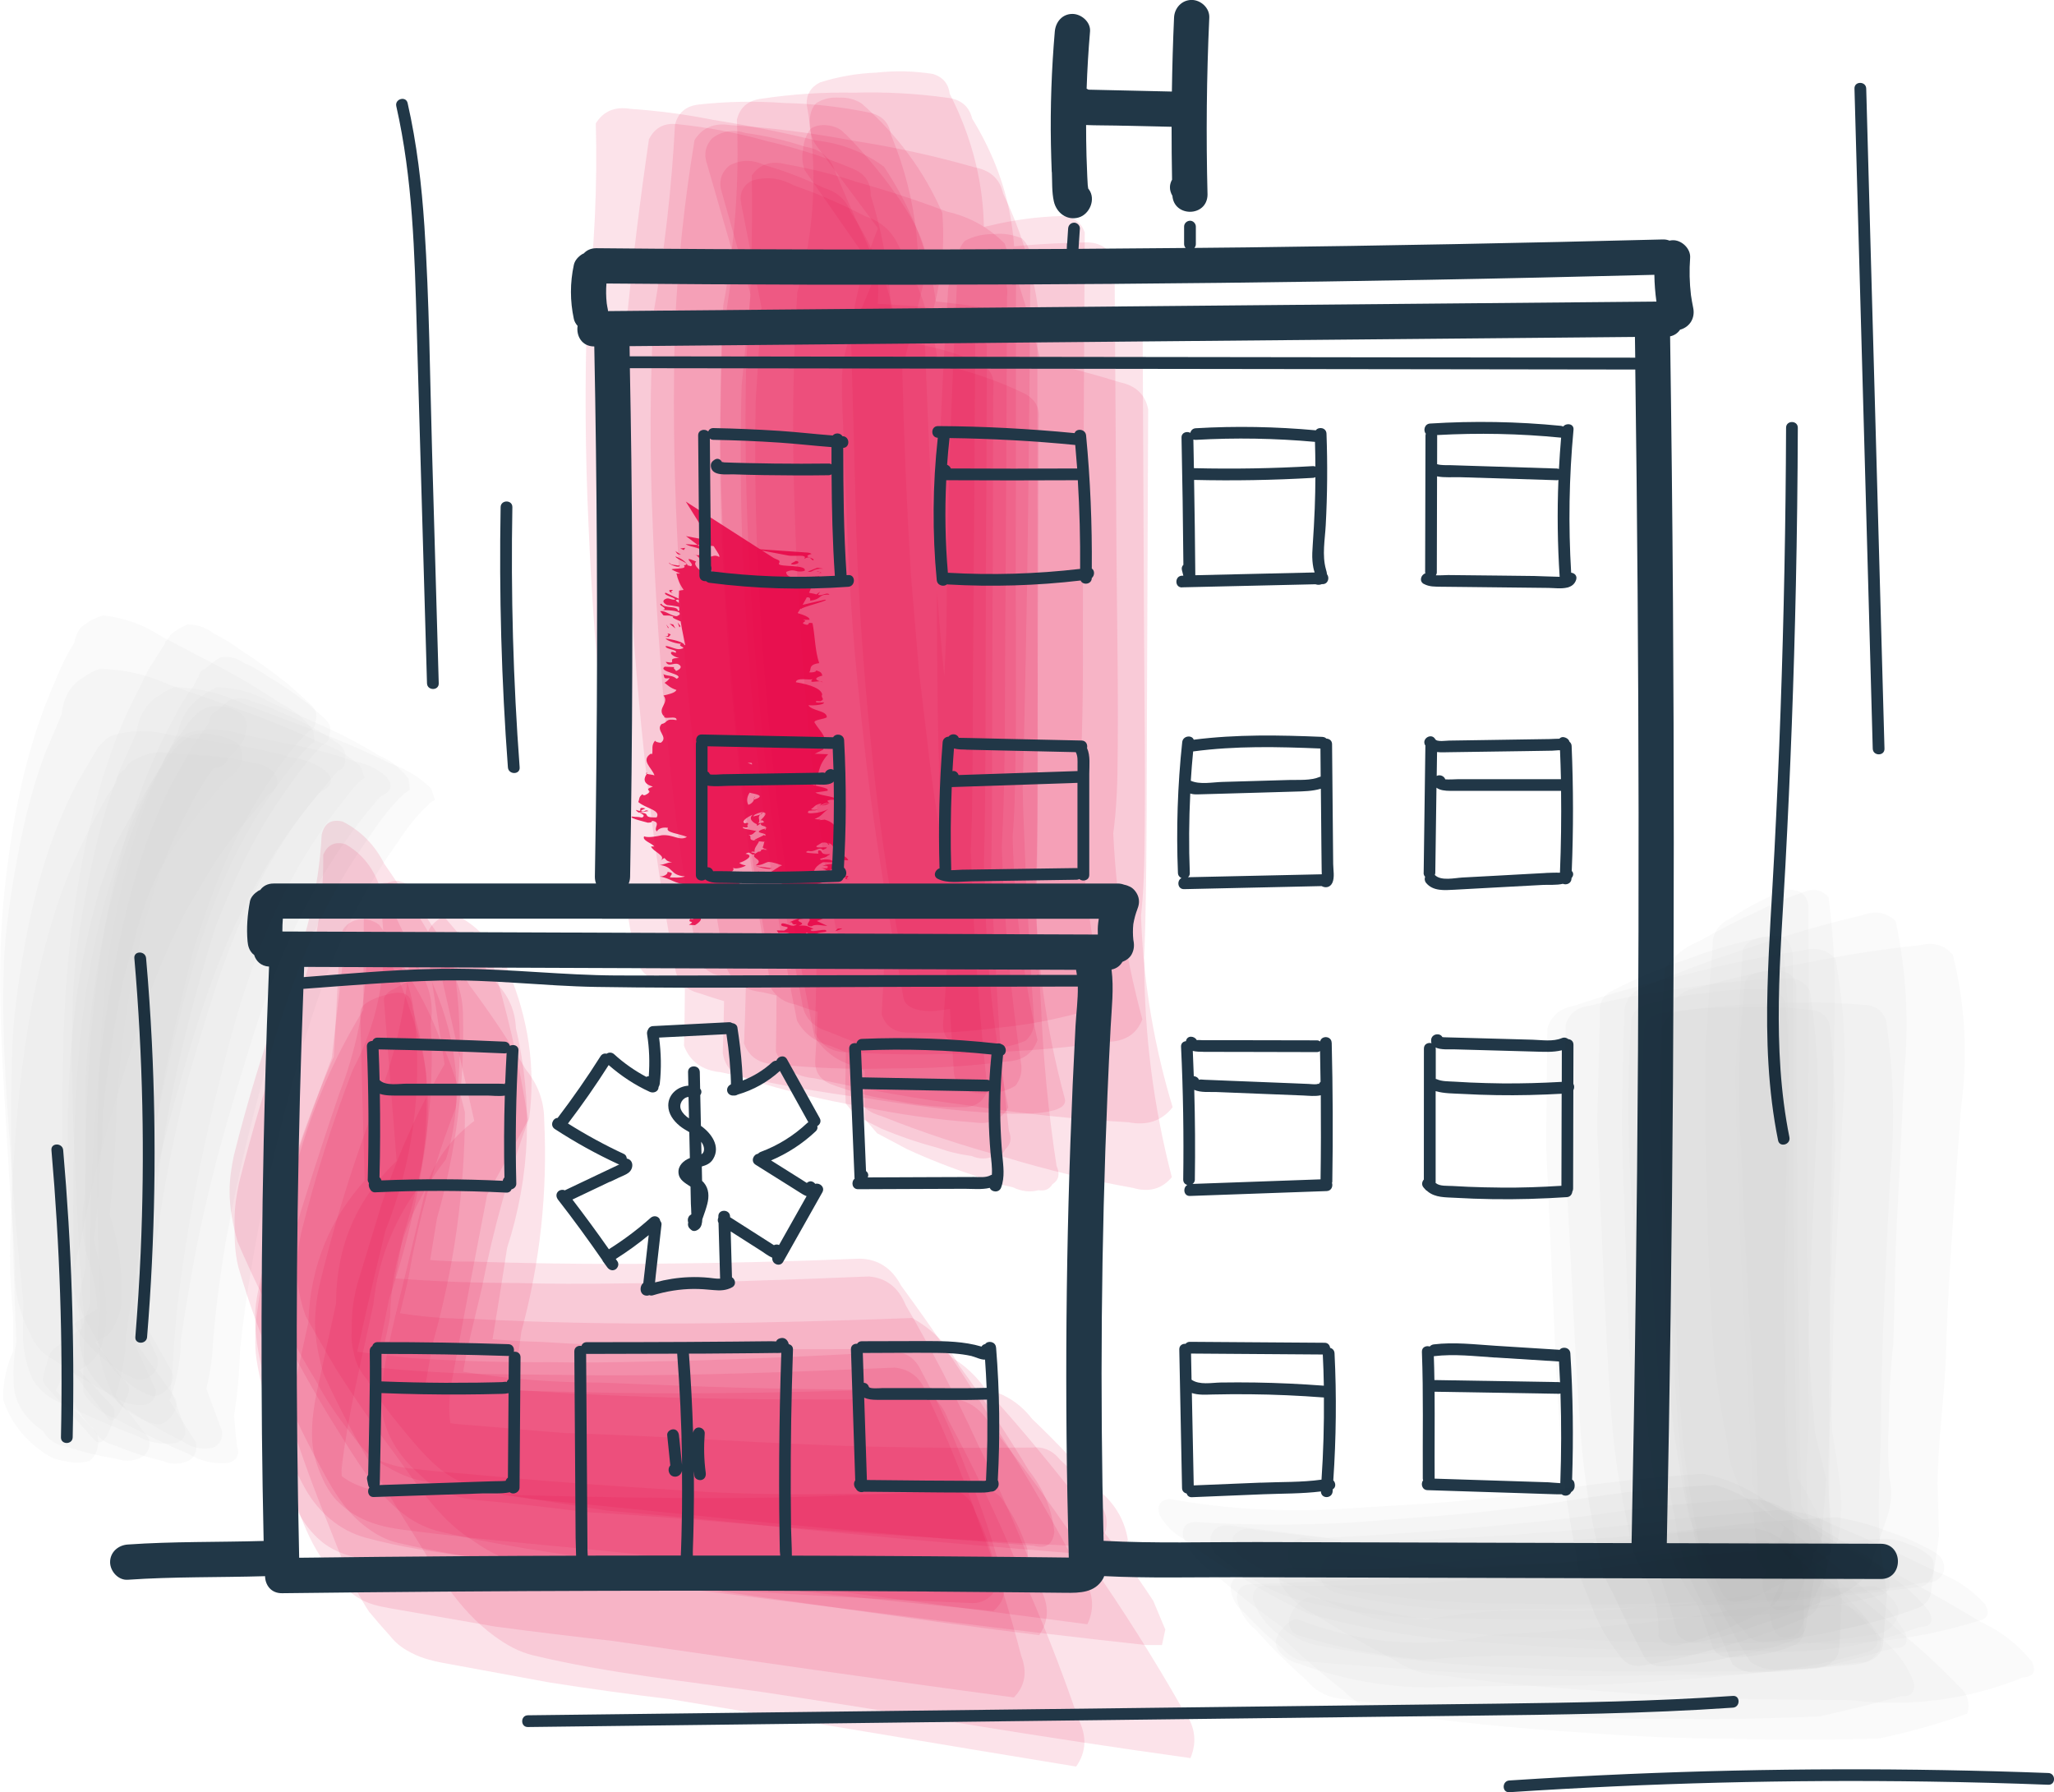 <?xml version="1.0" encoding="UTF-8"?> <svg xmlns="http://www.w3.org/2000/svg" viewBox="0 0 349.81 305.22"><defs><style>.cls-1,.cls-2{opacity:.11;}.cls-1,.cls-2,.cls-3,.cls-4{stroke-width:0px;}.cls-2,.cls-4{fill:#e80445;}.cls-5{opacity:.18;}.cls-6{opacity:.85;}.cls-3{fill:#213747;}</style></defs><g id="Colorierung"><path class="cls-2" d="m110.54,23.59c-1.53,10.41-2.81,20.86-3.84,31.33-.41,12.07-.34,24.13.22,36.19.53,12.31,1.44,24.6,2.74,36.86,1.23,12.29,2.99,24.51,5.28,36.66.28,2.36,1.66,3.87,4.15,4.52,5.95,2.01,12.01,3.59,18.19,4.75,6.13,1.4,12.32,2.36,18.58,2.89,2.54.39,4.41-.44,5.6-2.49,1.27-1.98,2.25-4.08,2.94-6.32.83-2.1,1.45-4.26,1.86-6.49.92-4.6,1.18-9.47,1.31-14.15.35-12.65.24-25.32.3-37.97.08-16.8.15-33.61.21-50.41-.44-2.29-1.9-3.66-4.37-4.1-5.9-1.44-11.87-2.44-17.92-3.01-6.02-.82-12.06-1.19-18.13-1.13-2.51-.13-4.24.87-5.19,3.01-.4,9.79-.29,19.57.32,29.34-.1,9.42-.17,18.83-.21,28.25-.11,9.75-.05,19.49.19,29.23.67,12.92.77,25.85.32,38.78.38,2.41,1.85,3.9,4.43,4.49,6.24,1.96,12.59,3.49,19.04,4.6,6.41,1.35,12.87,2.26,19.4,2.73,2.61.4,4.53-.45,5.77-2.54-2.47-12.24-3.79-24.6-3.96-37.08-.47-9.34-.76-18.68-.87-28.03-.2-9.29-.3-18.58-.29-27.87.02-12.24.52-24.46,1.48-36.66-15.2-1.75-30.41-3.49-45.61-5.24-.28,17.71-.56,35.42-.88,53.14-.15,8.88-.32,17.75-.5,26.63-.04,4.22-.14,8.44-.3,12.66-.2,3.51-.22,7.32-1.39,10.66l-1.01,2.45c-.78,2.02-1.92,3.81-3.42,5.38,15.51,3.22,31.01,6.44,46.52,9.66-4-23.43-7.68-46.82-9.26-70.56-.68-11.81-1.15-23.63-1.4-35.46,1.89-11.89,1.03-23.59-2.57-35.11.06-2.13-.97-3.62-3.07-4.47-4.75-1.99-9.64-3.55-14.66-4.7-4.96-1.39-10.01-2.34-15.13-2.86-2.25-.26-3.86.56-4.83,2.47Z"></path><path class="cls-2" d="m114.96,21.18c-.56,10.72-1.77,21.36-3.63,31.93-.64,12.08-.7,24.16-.17,36.25.45,12.29,1.29,24.55,2.52,36.78,1.16,12.26,2.85,24.44,5.08,36.55.73,2.26,2.38,3.47,4.95,3.62,6.23.81,12.49,1.18,18.78,1.11,6.29.18,12.55-.09,18.79-.79,2.57-.11,4.24-1.29,5.01-3.54,1.3-1.99,2.31-4.12,3.03-6.37.86-2.13,1.52-4.33,2-6.58,1.03-4.64,1.37-9.56,1.5-14.3.35-12.59.16-25.22.17-37.81.02-16.72.04-33.44.05-50.17-.83-2.13-2.48-3.19-4.94-3.17-5.87-.25-11.72-.07-17.57.56-5.87.38-11.67,1.2-17.4,2.45-2.43.4-3.87,1.72-4.33,3.96-.85,9.82-1.32,19.66-1.41,29.52-.35,9.44-.57,18.88-.65,28.33-.2,9.74-.21,19.48-.03,29.22.57,12.99.56,25.98,0,38.98.87,2.29,2.62,3.46,5.28,3.52,6.57.68,13.16.92,19.76.72,6.61.05,13.19-.35,19.74-1.18,2.65-.12,4.38-1.33,5.2-3.64-2.66-12.07-4.08-24.29-4.27-36.65-.51-9.31-.83-18.63-.97-27.96-.24-9.27-.34-18.55-.32-27.82.12-12.3.76-24.58,1.9-36.83-14.75,1.27-29.5,2.54-44.24,3.81-.65,26.46-1.33,52.93-2.09,79.39-.15,5.05-.28,9.82-.79,14.79-.11,1.39-.29,2.77-.54,4.14-.12,1.65-.56,3.22-1.31,4.71l1.04-2.21-2.43,4.76,1.12-2.17-2.77,5.02,1.19-2.13-2.18,2.64c15.42.83,30.84,1.66,46.27,2.49-4.07-23.38-7.84-46.7-9.5-70.4-.73-11.78-1.21-23.58-1.47-35.38,2.21-11.81,1.01-23.28-3.6-34.4-.31-2.05-1.54-3.31-3.68-3.76-4.78-.98-9.6-1.53-14.48-1.63-4.87-.35-9.73-.27-14.57.26-2.18.25-3.52,1.38-4.02,3.39Z"></path><path class="cls-2" d="m101.47,21.05c.28,10.66-.22,21.28-1.48,31.87-.41,12.09-.33,24.18.23,36.26.52,12.4,1.43,24.76,2.73,37.1,1.24,12.37,2.99,24.67,5.27,36.9.91,2.68,2.9,4.19,5.98,4.55,8.07,2.02,16.23,3.61,24.47,4.77,8.21,1.4,16.46,2.37,24.76,2.89,3.04.59,5.4-.25,7.08-2.52,1.28-2.07,2.27-4.26,2.95-6.57.84-2.2,1.47-4.46,1.87-6.78.91-4.72,1.17-9.68,1.27-14.48.28-12.62.11-25.27.1-37.9,0-16.76,0-33.53-.02-50.29-1.05-2.55-3.09-3.88-6.1-4-7.9-1.29-15.86-2.14-23.86-2.55-7.98-.66-15.98-.88-23.98-.66-3-.29-5.2.76-6.58,3.15-.5,9.52-.51,19.05-.04,28.57-.12,9.37-.2,18.73-.24,28.1-.11,9.8-.05,19.6.18,29.4.61,13.08.75,26.16.43,39.24,1.04,2.71,3.14,4.21,6.3,4.5,8.42,1.94,16.93,3.45,25.51,4.53-.56-.08,34.21,5.73,33.07.05-3.3-12.13-4.97-24.48-5-37.04-.54-9.33-.89-18.66-1.06-28-.27-9.29-.42-18.57-.45-27.87.14-12.49.75-24.97,1.82-37.42-20.18-1.35-40.35-2.7-60.53-4.06-.32,17.83-.65,35.67-1,53.5-.17,8.89-.35,17.79-.54,26.68-.02,4.19-.14,8.37-.35,12.55-.22,3.35-.22,7.02-1.48,10.16l-1.07,2.28c-.82,1.97-1.99,3.7-3.51,5.2,20.76,3.23,41.53,6.46,62.29,9.7-3.99-23.41-7.87-46.76-9.62-70.47-.72-11.82-1.31-23.65-1.76-35.49,2.17-13.81-.69-26.66-8.56-38.52-3.44-2.52-7.33-4.01-11.66-4.48-5.76-1.39-11.56-2.56-17.41-3.48-4.66-.94-9.36-1.56-14.11-1.88-2.65-.44-4.62.39-5.92,2.5Z"></path><path class="cls-2" d="m128.04,29.89c.15,10.62-.17,21.23-.96,31.82-.28,12.07-.07,24.13.64,36.17.67,12.19,1.72,24.35,3.16,36.47,1.38,12.17,3.28,24.25,5.69,36.26.29,2.57,1.79,4.26,4.49,5.07,6.69,2.78,13.52,5.14,20.5,7.08,6.91,2.18,13.92,3.94,21.04,5.26,2.71.8,4.88.2,6.53-1.79,1.27-2.14,2.25-4.4,2.92-6.78.85-2.3,1.46-4.67,1.82-7.11.86-4.93,1.06-10.05,1.18-15.04.3-12.58.24-25.17.29-37.75.07-16.62.14-33.23.2-49.85-.49-2.5-2.09-4.04-4.82-4.6-6.76-2.1-13.62-3.78-20.59-5.03-6.92-1.49-13.91-2.55-20.95-3.16-2.73-.51-4.8.3-6.2,2.43-.13,10.07.18,20.13.91,30.18-.11,9.52-.11,19.04-.02,28.56,0,9.64.18,19.29.55,28.92.84,12.66,1.18,25.33,1.03,38.02.36,2.6,1.93,4.29,4.69,5.06,6.9,2.76,13.95,5.09,21.13,7.02,7.12,2.16,14.33,3.89,21.65,5.19,2.75.81,4.97.2,6.65-1.82-3.14-12.1-4.7-24.39-4.7-36.88-.5-9.25-.81-18.5-.95-27.76-.24-9.27-.34-18.54-.28-27.82.33-12.79.96-25.56,1.89-38.31-17.52-3.45-35.04-6.91-52.56-10.36-.17,17.44-.34,34.88-.54,52.31-.08,8.81-.2,17.63-.34,26.44-.1,4.25-.15,8.5-.15,12.75-.15,3.86-.22,8.01-1.27,11.74l-.92,2.77c-.7,1.97-1.77,3.73-3.2,5.26,17.52,5.21,35.04,10.41,52.56,15.62-1.94-11.56-4.01-23.12-5.63-34.73-2.03-14.59-3.41-29.25-4.21-43.95-.64-11.78-1.24-23.56-1.42-35.36.6-3.43.45-6.76-.44-10-1.69-7.01-3.8-13.91-6.3-20.7-2.7-2.76-5.99-4.58-9.85-5.46-4.98-1.89-10.03-3.55-15.16-4.99-4.06-1.34-8.2-2.37-12.41-3.11-2.43-.61-4.32.04-5.66,1.94Z"></path><path class="cls-2" d="m118.28,23.89c-1.71,10.29-2.81,20.65-3.3,31.08-.37,12.05-.25,24.1.35,36.14.56,12.28,1.51,24.52,2.84,36.74,1.28,12.25,3.07,24.43,5.37,36.53,1.02,2.73,3.12,4.26,6.3,4.59,8.47,2.07,17.02,3.7,25.66,4.9,8.6,1.45,17.25,2.45,25.95,3.02,3.13.64,5.59-.19,7.39-2.49,1.28-2.14,2.27-4.41,2.96-6.79.86-2.3,1.49-4.67,1.87-7.1.89-4.89,1.15-10,1.23-14.97.2-12.57,0-25.16-.06-37.74-.08-16.64-.15-33.28-.23-49.92-1.18-2.57-3.32-3.87-6.42-3.91-8.24-1.18-16.52-1.91-24.85-2.21-8.31-.55-16.62-.65-24.94-.32-3.09-.28-5.35.8-6.78,3.24-.5,9.47-.53,18.94-.1,28.41-.17,9.4-.25,18.81-.25,28.21-.09,9.71,0,19.41.27,29.11.65,12.89.85,25.78.6,38.68,1.13,2.76,3.33,4.27,6.58,4.54,8.78,1.99,17.64,3.55,26.57,4.68,8.9,1.37,17.85,2.31,26.84,2.8,3.2.64,5.73-.21,7.58-2.55-3.63-11.99-5.45-24.24-5.45-36.75-.57-9.27-.96-18.55-1.17-27.83-.31-9.28-.48-18.55-.51-27.84.21-12.78.89-25.53,2.04-38.25-21-1.07-41.99-2.13-62.99-3.2-.33,17.6-.66,35.19-1.03,52.79-.18,8.83-.36,17.65-.56,26.48-.02,4.18-.14,8.35-.36,12.52-.23,3.51-.22,7.35-1.55,10.64l-1.11,2.36c-.82,1.87-1.98,3.5-3.49,4.89,21.77,3.34,43.54,6.68,65.3,10.02-4-23.28-7.97-46.48-9.84-70.06-.76-11.8-1.45-23.6-2.07-35.41,1.45-12.55-.58-24.54-6.08-35.96-.54-2.49-2.18-3.98-4.9-4.48-6.78-1.94-13.65-3.44-20.62-4.52-6.93-1.32-13.91-2.21-20.94-2.65-2.73-.44-4.77.41-6.12,2.58Z"></path><path class="cls-2" d="m138.95,24.69c4.14,5.55,8.27,11.09,12.41,16.64l-.41-5.72c-3.07,6.63-5.09,13.49-6.06,20.6.34,11.72.66,23.44.96,35.16.42,11.49,1.21,22.95,2.39,34.39,1.12,11.7,2.77,23.33,4.94,34.88-.01,1.45.54,2.62,1.65,3.51,1.3.52,2.63.75,4.02.66,1.67.13,3.32.02,4.97-.33,1.65-.08,2.77-.86,3.35-2.33,1.36-1.89,2.42-3.92,3.2-6.09.97-2.15,1.69-4.37,2.19-6.68,1.2-4.96,1.48-10.13,1.62-15.22.82-30,1.13-60.04,1.31-90.04.02-1.39-.46-2.57-1.45-3.52-1.57-.67-3.21-.91-4.92-.73-1.72-.03-3.33.36-4.83,1.16-.9,1.03-1.28,2.25-1.14,3.63-1.14,22.48-2.02,44.9-1.95,67.41.04,8.88.04,17.76.02,26.65.58,11.87.37,23.73-.61,35.58-.22,4.41,4.98,4.31,7.95,4.17,2.12.02,4.15-.39,6.08-1.22,1.11-.96,1.59-2.17,1.46-3.65-.79-11.82-1.4-23.65-1.83-35.48-.24-8.98-.43-17.95-.56-26.93-.21-9.16-.25-18.32-.13-27.48.26-13.21.89-26.41,1.9-39.58-4.11.18-8.22.36-12.34.54-.56,28.71-1.63,57.39-3.05,86.06-.21,4.33-.22,8.91-.98,13.17-.72,4.03-1.97,7.76-3.6,11.51l.97-1.58-3.02,4.7c4.66.51,9.33,1.01,13.99,1.52-2.98-17.19-5.8-34.34-7.27-51.74-1.47-17.36-2.05-34.76-2.76-52.16l-.32,2.11c2.85-7.24,3.98-14.58,3.38-22.02-3.09-7.09-7.66-13.29-13.73-18.61-1.16-.74-2.45-1.07-3.84-1-1.39-.11-2.68.19-3.87.9-1.7,1.59-1.36,5.46-.09,7.16Z"></path><path class="cls-2" d="m120.34,27.68c1.66,5.75,3.32,11.51,4.98,17.26l-.1-2.2c-.75,5.13-1.51,10.25-2.26,15.38-.12,5.92-.24,11.83-.36,17.75.03,15.12.97,30.24,2.33,45.29.59,6.55,1.24,12.64,2.05,19.15,1.23,9.91,2.59,17.71,4.38,28.1,1,1.49,2.37,2.37,4.12,2.65,2.79,1.08,5.67,1.84,8.65,2.25,2.18.33,4.35.67,6.53,1,2.57.74,4.95.46,7.15-.86,1.95-3.29,3.62-6.31,4.87-9.92,1.75-5.07,2.21-10.46,2.51-15.77.6-10.63.41-21.29.51-31.94.17-19.5.29-38.99.39-58.49-.02-1.8-.88-3.05-2.58-3.75-3.43-.97-6.94-1.51-10.51-1.62-3.56-.35-7.11-.26-10.63.27-1.77.48-2.78,1.61-3.03,3.39-.52,9.99-.57,19.99-.15,29.99-.25,9.46-.39,18.93-.43,28.4-.14,9.57-.08,19.14.15,28.71.78,12.6.76,25.2-.07,37.79-.11,1.88.71,3.23,2.47,4.05,3.7,1.4,7.52,2.38,11.44,2.93,3.89.79,7.81,1.14,11.76,1.06,1.93-.19,3.16-1.19,3.68-3-1.37-12.19-2.26-24.42-2.69-36.68-.43-9.3-.67-18.6-.72-27.9-.16-9.29-.18-18.57-.04-27.86-.07-11.95.38-23.87,1.33-35.78-8.92-.57-17.84-1.14-26.76-1.71-.4,26.07-.85,52.14-1.47,78.2-.19,8.11-.02,16.52-2.15,24.41l.82-2.07-2,4.81.93-2.03-2.39,4.77,1.03-1.98-1.96,2.54,26.45,5.04c-2.2-11.61-4.04-23.28-5.55-35l.25,2.22c-.73-6.61-1.46-13.23-2.19-19.84l.2,2.22c-.52-6.63-1.05-13.26-1.57-19.89l.16,2.22c-.27-5.9-.55-11.8-.82-17.7-.69-8.66-.65-17.31.11-25.95.94-15.3.88-9.36-7.28-29.27-.97-1.9-2.55-3.01-4.76-3.34-3.3-1.08-6.67-1.86-10.12-2.33-2.13-.67-4.05-.36-5.74.92-1.07,1.19-1.39,2.56-.94,4.1Z"></path><path class="cls-2" d="m126.23,34.7c1.16,5.93,2.33,11.87,3.49,17.8l.11-2.27c-.38,5.99-.75,11.99-1.12,17.98-.24,12.03.02,24.04.79,36.04.73,12.12,1.84,24.2,3.33,36.24,1.43,12.1,3.39,24.12,5.88,36.04,1.6,2.51,3.88,4.2,6.86,5.05,3.58,1.71,7.26,3.2,11.02,4.47,2.96,1.2,6.01,2.11,9.16,2.72,2.06.37,3.61-.3,4.64-2.02,1.27-1.97,2.24-4.06,2.91-6.28.85-2.13,1.45-4.34,1.82-6.61.89-4.74,1.17-9.77,1.3-14.58.33-12.61.24-25.25.29-37.86.07-16.67.13-33.34.17-50.02.23-1.97-.58-3.44-2.42-4.4-4.03-1.92-8.21-3.42-12.54-4.52-4.27-1.33-8.62-2.22-13.05-2.69-2.08-.15-3.53.68-4.36,2.49-.18,8.43,0,16.86.54,25.27.6,9.08.73,18.17.37,27.27.07,6.4.14,12.79.22,19.19.26,12.74.81,25.47,1.67,38.18v-2.27c-.03,6.14-.06,12.29-.08,18.43l.11,2.29,2.05,2.36,5.09,2.7c3.71,1.71,7.51,3.2,11.4,4.47,2.16.89,4.37,1.56,6.65,2.03,1.42.7,2.87.87,4.35.49,1.05.19,1.83-.15,2.36-1.02,1.09-.71,1.32-1.75.7-3.11-1.41-9.18-2.29-18.4-2.66-27.67-.59-9.18-.99-18.37-1.2-27.57-.42-18.27-.28-36.54-.17-54.82l-.03,2.29c.34-6.47.67-12.94,1.01-19.41-10.79-3.04-21.58-6.08-32.37-9.12-.03,17.33-.05,34.66-.14,51.99-.02,8.78-.08,17.55-.2,26.33-.08,4.28-.11,8.57-.1,12.85-.16,4.06-.33,8.38-1.33,12.32l-.91,3c-.69,2.04-1.74,3.86-3.17,5.48,10.55,3.41,21.11,6.81,31.66,10.22-2.2-11.57-4.1-23.19-5.7-34.86-1.56-11.7-2.74-23.43-3.54-35.21-.72-11.79-1.2-23.6-1.45-35.41,1.96-13.13-.28-25.58-6.73-37.36-1.1-2.34-2.94-3.92-5.5-4.76-3.96-2.05-8.05-3.82-12.26-5.29-2.37-1.3-4.78-1.54-7.23-.74-1.48.89-2.03,2.18-1.67,3.86Z"></path><path class="cls-2" d="m125.5,20.4c.42,10.62-.35,21.15-2.32,31.6-.63,12.05-.68,24.1-.17,36.15.44,12.2,1.28,24.38,2.5,36.53,1.16,12.17,2.84,24.27,5.05,36.3,1.01,2.33,2.9,3.48,5.67,3.45,7.01.59,14.04.74,21.08.46,7.04-.04,14.05-.52,21.03-1.44,2.77-.09,4.6-1.33,5.5-3.71,1.31-2.07,2.32-4.27,3.04-6.6.88-2.24,1.54-4.54,1.99-6.91,1-4.8,1.36-9.88,1.44-14.77.2-12.51-.08-25.04-.17-37.55-.12-16.58-.22-33.15-.33-49.73-1.1-2.16-2.95-3.11-5.56-2.87-6.47.1-12.9.64-19.3,1.61-6.43.73-12.78,1.9-19.05,3.49-2.58.45-4.12,1.86-4.61,4.22-.95,9.72-1.54,19.47-1.76,29.24-.41,9.45-.65,18.9-.74,28.36-.21,9.66-.22,19.33-.05,29,.51,12.88.52,25.75.02,38.63,1.14,2.35,3.14,3.47,5.99,3.34,7.36.46,14.72.48,22.09.05,7.38-.18,14.71-.79,22.01-1.84,2.85-.1,4.75-1.37,5.7-3.81-3.21-11.86-4.91-23.94-5.09-36.23-.59-9.25-.99-18.5-1.2-27.77-.32-9.25-.49-18.5-.51-27.75.08-12.59.76-25.14,2.05-37.67-16.17,2.15-32.34,4.31-48.51,6.46-.79,26.26-1.65,52.52-2.48,78.78-.16,5.09-.36,9.79-.88,14.78-.11,1.43-.29,2.85-.54,4.27-.1,1.71-.56,3.31-1.38,4.83l1.11-2.27c-.86,1.62-1.71,3.24-2.57,4.86l1.19-2.23c-.94,1.98-2.22,3.71-3.84,5.19,17.31.3,34.62.59,51.93.89-4.15-23.24-8.14-46.41-10.01-69.96-.8-11.74-1.44-23.48-1.91-35.24,2.31-12.23.2-23.68-6.34-34.33-.52-2.11-1.92-3.29-4.22-3.56-5.25-.73-10.54-1.02-15.84-.87-5.31-.1-10.59.25-15.84,1.03-2.29.29-3.69,1.49-4.18,3.6Z"></path><path class="cls-2" d="m122.75,32.1c1.71,6.07,3.42,12.14,5.12,18.2l.18-2.21c-.6,5.9-1.19,11.8-1.75,17.7-.33,11.99-.14,23.97.57,35.94.67,12.08,1.72,24.13,3.16,36.15,1.36,12.07,3.27,24.06,5.71,35.96,1.25,2.23,3.17,3.66,5.76,4.28,3.02,1.33,6.12,2.43,9.3,3.31,3.63,1.1,9.32,3.75,11.71-.65,1.27-1.88,2.24-3.89,2.92-6.03.84-2.04,1.46-4.16,1.85-6.35.94-4.63,1.25-9.59,1.39-14.3.37-12.62.26-25.27.32-37.9.08-16.7.13-33.4.16-50.1.25-1.8-.43-3.17-2.03-4.12-3.33-1.51-6.79-2.61-10.39-3.29-3.55-.92-7.15-1.4-10.8-1.44-1.85.18-3.05,1.13-3.59,2.87-.34,8.33-.29,16.66.17,24.99.47,9.04.53,18.08.18,27.13.03,19.1.62,38.15,1.55,57.23l.02-2.22c-.1,6.14-.2,12.28-.31,18.42l.08,2.24,1.74,2.12,4.33,2.17c3.16,1.33,6.39,2.43,9.7,3.3,1.84.67,3.73,1.12,5.67,1.36,1.26.55,2.5.57,3.71.07.96.04,1.64-.37,2.02-1.22.94-.8,1.14-1.84.62-3.12-1.09-9.16-1.82-18.35-2.22-27.56-.57-9.2-.95-18.4-1.13-27.62-.37-18.21-.2-36.43-.2-54.64l-.1,2.23c.33-6.29.66-12.58.98-18.87-8.94-2-17.88-3.99-26.82-5.99-.15,29.68-.22,59.36-.8,89.03-.07,3.67-.3,7.45-.93,11.06-.55,3.16-1.54,5.9-2.93,8.81l1.29-1.82-3.24,4.39c8.92,2.31,17.85,4.63,26.77,6.94-2.23-11.59-4.12-23.23-5.67-34.93-1.53-11.71-2.68-23.46-3.45-35.24-.7-11.78-1.13-23.58-1.27-35.38,2.69-13.15.28-25.44-7.23-36.88-.76-2.06-2.25-3.41-4.46-4.07-3.26-1.6-6.63-2.9-10.11-3.9-2.08-1-4.09-1-6.04.01-1.26,1.02-1.77,2.32-1.51,3.93Z"></path><path class="cls-2" d="m137.39,17.78c1.95,10.79,1.41,21.47-1.61,32.03-.74,12.02-.9,24.05-.47,36.09.35,12.07,1.08,24.13,2.2,36.15,1.04,12.05,2.63,24.02,4.8,35.91.55,1.96,1.89,3.03,4.03,3.21,3.31.28,6.61.24,9.9-.1,4.11-.19,8.2-.62,12.26-1.28,3.18,0,5.95-.99,8.29-2.98,1.75-2.65,3.11-5.5,4.09-8.52l1.33-4.51c1.24-4.72,1.64-9.65,1.88-14.5.51-10.58.29-21.19.35-31.77.1-19.3.21-38.61.3-57.91-.64-1.81-1.96-2.75-3.96-2.81-4.16.12-8.26.67-12.31,1.66-4.1.75-8.07,1.93-11.91,3.52-1.8.87-2.62,2.27-2.46,4.19-1.51,19.88-2.6,39.75-3.07,59.69-.29,9.56-.39,19.13-.31,28.7.41,12.74.22,25.48-.57,38.2.67,1.99,2.11,3.03,4.34,3.1,4.99.18,9.96-.08,14.91-.77,4.98-.45,9.88-1.34,14.69-2.66,2.15-.58,3.32-1.92,3.51-4.01-2.38-11.92-3.67-23.95-3.89-36.1-.48-9.24-.77-18.48-.87-27.73-.22-9.27-.26-18.53-.11-27.8.23-12.41.9-24.8,2.01-37.17-10.21,2.19-20.42,4.37-30.64,6.56-.92,23.01-1.93,46.02-2.89,69.03.09,7.3-.28,14.58-1.11,21.81-.21,3.1-.56,6.18-1.04,9.25l.35-2.28c-.56,2.19-1.39,4.28-2.47,6.27-.96,2.09-2.27,3.93-3.91,5.54,11.49-.38,22.99-.77,34.48-1.15-2.19-11.55-4.12-23.15-5.79-34.79-1.6-11.65-2.81-23.34-3.63-35.08-.74-11.73-1.23-23.46-1.46-35.21,2.19-11.74.56-22.94-4.88-33.58-.21-1.72-1.15-2.84-2.82-3.38-3.22-.51-6.45-.59-9.7-.23-3.27.12-6.45.68-9.56,1.66-1.57.78-2.34,2.03-2.29,3.76Z"></path><path class="cls-2" d="m137.11,29.07c4.54,6.53,9.09,13.07,13.63,19.6-.01-1.9-.02-3.81-.04-5.71-8.54,21.16-7.64,13.96-6.82,36.73.44,12.15.9,24.36,2.17,36.46.66,6.24,1.28,12.49,2.1,18.71,1.55,11.77,3.61,23.37,5.71,35.06.39,2.18,3.73,2.35,5.29,2.25l2.55-.32c1.39-.18,2.25-.93,2.58-2.27,1.7-2.99,3.01-6.14,3.91-9.45l1.16-5.01c1-4.91,1.25-10,1.45-15,.43-10.6.32-21.21.4-31.81.14-19.26.23-38.52.3-57.79.18-1.32-.09-2.54-.81-3.64-1.17-.81-2.47-1.22-3.91-1.22-1.42-.19-2.77.03-4.04.67-.86.99-1.3,2.16-1.3,3.5-.91,13.2-1.49,26.42-1.72,39.66-.19,9.27-.21,18.55-.06,27.82.21,21.6,1.36,43.11,2.75,64.66,0,1.37.47,2.54,1.43,3.5,1.47.64,3.01.86,4.61.66,1.62,0,3.12-.41,4.49-1.23.83-1.07,1.16-2.28.98-3.65-1.78-11.94-2.87-23.94-3.27-36-.48-9.19-.78-18.39-.89-27.6-.23-9.18-.29-18.36-.17-27.55.21-13.21.84-26.41,1.89-39.58-3.35-.23-6.7-.46-10.05-.7-.24,19.55-.51,39.1-.84,58.66-.2,11.62-.3,23.24-.83,34.85l.16-2.12c-.35,4.28-.77,8.49-1.74,12.69-.3,1.67-.76,3.3-1.4,4.87-.73,2.44-1.75,4.76-3.08,6.95l10.42-.34c-2.19-11.5-4.09-23.05-5.68-34.65l.27,2.11c-.77-6.52-1.54-13.04-2.32-19.55l.22,2.11-1.65-19.6.18,2.12c-.71-11.71-1.2-23.44-1.48-35.17l-.46,2.07c1.39-5.65,2.79-11.31,4.18-16.96.33-1.02.47-2.07.41-3.13.03-8.06-14.76-23.13-13.97-21.99-1.05-1.5-4.43-1.95-5.82-.75-.74,1.03-1.14,2.18-1.23,3.45-.24,1.25-.14,2.47.32,3.65Z"></path><path class="cls-2" d="m55.05,145.61c.12,10.07-1.93,19.63-6.15,28.67-3.2,8.94-5.93,18.02-8.21,27.24-.43,2.01-.72,3.95-.74,6.02-.02,2.78-.04,5.58.65,8.27,1.88,6.43,4.18,12.72,6.89,18.85,1.92,4.97,4.16,9.78,6.71,14.45,2.05,3.91,4.17,7.81,7.73,10.63,1.79,1.42,3.67,2.51,5.92,3.03,12.41,2.89,24.93,4.25,37.52,5.88,23.9,3.1,47.69,6.86,71.61,9.82,1.68-2.44,1.74-5.08.19-7.94-3.13-8.36-6.67-16.54-10.61-24.55-3.72-8.12-7.82-16.03-12.32-23.73-1.23-3.01-3.32-4.63-6.27-4.87-14.29.59-28.58,1.1-42.88,1.19-5.73.1-11.45.07-17.18-.08-8.32,0-16.63-.38-24.93-1.16l2.55.28c-4.94-.74-9.88-1.48-14.82-2.23-.57-.19-1.12-.44-1.64-.74-1.1-.58-1.97-.97-2.97-1.75l2.98,3.16c-.72-.95-1.35-1.96-1.89-3.03,5.18,12.32,10.36,24.65,15.54,36.97l-3.18-9.97c.83,2.62,1.67,5.23,2.5,7.85l-.26-2.28.14,4.2c0-5.11,1.15-9.84,2.11-14.89,1.57-8.15,3.11-16.3,4.61-24.46,3.87-11.72,5.44-23.78,4.71-36.17.5-3.05-.08-5.96-1.72-8.71-2.09-5.12-4.46-10.11-7.12-14.96-1.1-3.01-2.99-5.29-5.67-6.83-1.8-.52-3.07.08-3.8,1.81Z"></path><path class="cls-2" d="m61.96,154.9c-.03,6.35-.06,12.71-.1,19.06l.26-2.38c-4.52,7.3-8.05,15.06-10.6,23.28l-4.24,13.87c-.67,2.64-.85,5.13-.88,7.85-.2,1.68-.04,3.32.48,4.91.71,1.69,1.42,3.38,2.14,5.07,1.47,2.96,3.07,5.84,4.81,8.64,1.69,3.16,3.66,6.11,5.91,8.87.96,1.35,2.02,2.62,3.18,3.81.98.74,2.02,1.4,3.1,1.98,1.95,1.12,3.84,1.97,6.07,2.38,6.08,1.13,12.17,2.14,18.28,3.04,8.74.83,17.48,1.71,26.21,2.62,19.81,2.04,39.63,3.84,59.48,5.34,2.06.57,3.23-.21,3.51-2.33-.41-3.88-1.86-7.37-4.35-10.5-3.7-6.14-7.66-12.1-11.89-17.88-1.91-3.51-4.58-6.2-7.99-8.08-25.09.92-50.22,1.5-75.31.13-5.27,0-10.49-.55-15.65-1.63-2.84.12-5.53-.35-8.05-1.41-1.01-.4-1.97-.94-2.97-1.38l2.71,1.56-1.16-.9c1.17,1.48,2.35,2.96,3.52,4.44l-1-1.34,4.2,6.67-1.07-1.77,5.86,11.91c-.57-1.35-.85-2.76-.84-4.23v2.98c.09-7.36,2.46-14.97,4-21.92,1.7-9.91,4.38-19.55,8.05-28.91.98-7.84.89-15.73-.27-23.66-.92-2.72-2.24-5.25-3.94-7.57-1.51-2.46-3.35-4.63-5.52-6.52-1.44-.82-2.85-.77-4.23.13-1.36.94-1.93,2.22-1.72,3.86Z"></path><path class="cls-2" d="m54.79,142.13c-.52,9.46-2.7,18.49-6.54,27.12-3.29,9.03-6.09,18.2-8.42,27.53-.42,2.01-.72,3.96-.73,6.03-.01,2.9.57,5.87,1.36,8.67,2.95,6.87,6.29,13.54,10.02,20.02,2.26,4.22,4.66,8.35,7.22,12.39,4.06,6.46,8.96,14.98,17.14,16.92,12.59,2.99,25.27,4.47,38.04,6.18,24.1,3.22,48.19,6.53,72.31,9.62,1.34-2.83.99-5.64-1.03-8.42-4.46-8.59-9.31-16.96-14.53-25.11-5.02-8.28-10.4-16.31-16.14-24.1-1.6-3.04-3.97-4.58-7.1-4.63-11.41.47-22.82.75-34.24.85-11.43.12-22.86-.03-34.28-.45l2.7.14c-7.95-.07-15.78-.98-23.5-2.73-3.05.09-5.86-.56-8.41-1.95-1.25-.72-2.44-1.37-3.55-2.31l8.83,11.07c-2.08-3.08-4.15-6.16-6.23-9.24,1.72,2.59,3.44,5.18,5.16,7.78l-1.05-1.79c5.54,10.47,11.08,20.94,16.61,31.41l-.71-2.14.84,4.58c-.44-3.21-.28-6.11.21-9.3,2.02-10.9,3.9-21.82,5.65-32.77,3.26-11.39,4.74-23.02,4.43-34.89-.07-3.48-1.19-6.64-3.37-9.49-3.08-5.52-6.43-10.86-10.05-16.04-1.62-3.2-3.97-5.59-7.07-7.17-1.94-.46-3.13.28-3.57,2.23Z"></path><path class="cls-2" d="m69.69,163.99c-.8,9.44-3.1,18.49-6.9,27.15-3.37,9.19-6.2,18.55-8.47,28.08-.4,2.04-.66,4-.66,6.08,0,2.91.63,5.84,1.42,8.64,3.07,6.64,6.52,13.08,10.37,19.31,1.51,2.51,3.06,5.01,4.63,7.48,4.04,6.48,7.81,13.32,14.11,17.89,2.07,1.5,4.12,2.69,6.64,3.29,12.87,3.08,26.08,4.4,39.15,6.26,11.65,1.78,23.3,3.62,34.93,5.51,12.59,2.05,25.2,3.96,37.83,5.72,1.22-2.9.76-5.71-1.38-8.42-4.82-8.48-10.02-16.72-15.59-24.72-5.36-8.15-11.08-16.03-17.16-23.66-1.72-2.99-4.16-4.46-7.31-4.41-24.47.27-48.95.29-73.36-1.49-5.4-.13-10.73-.76-16.01-1.9-3.02.29-5.77-.24-8.24-1.6-1.03-.53-2-1.18-3.02-1.74l3.67,3.06-1.2-1.04,5.46,7.52-6.39-8.97c4.06,6.17,8.12,12.34,12.19,18.51l-1.17-1.93c3.46,6.44,6.91,12.88,10.37,19.31l-.76-2.19.93,4.47c-.51-3.3-.4-6.31.03-9.62,1.86-11.23,3.52-22.5,4.99-33.79,3.2-11.8,4.49-23.81,3.89-36.05-.01-3.2-1.06-6.08-3.15-8.64-2.92-4.94-6.11-9.7-9.56-14.29-1.57-2.91-3.83-4.98-6.78-6.2-1.88-.29-3.05.49-3.5,2.34Z"></path><path class="cls-2" d="m64.56,152.62c1.89,10.49.39,20.36-4.51,29.62-3.51,9.08-6.44,18.34-8.78,27.79-.42,1.99-.7,3.92-.71,5.97-.02,2.73.59,5.6,1.5,8.17,1.69,2.98,3.4,5.95,5.13,8.9,3.15,4.97,6.49,9.8,10.02,14.49,3.68,5.02,7.21,10.64,12.42,14.2,2.52,1.72,4.86,3.36,7.88,4.09,12.61,3.06,25.54,4.25,38.38,5.85,23.1,2.88,46.15,5.94,69.3,8.45h2.7c.19-.88.38-1.76.57-2.64l-2.05-4.89c-3.32-5.06-6.88-9.93-10.7-14.61-5.72-7.33-11.55-14.58-17.86-21.42-1.55-2.23-3.47-4.03-5.76-5.41-1.3-1.53-2.93-2.04-4.88-1.53-21.65.23-43.37.25-64.98-1.13-10.61-.25-21.05-1.73-31.3-4.46-1.22-.66-2.41-1.38-3.56-2.15l3.61,2.43-1.18-1.06c4.2,5.31,8.4,10.61,12.61,15.92l-2.41-3.45c3.51,5.59,7.01,11.17,10.52,16.76l-.72-2.13,1.01,4.05c-.45-3.2-.33-6.1.13-9.29,1.95-10.85,3.76-21.72,5.42-32.62,3.96-12.27,4.46-24.75,1.5-37.44-.12-2.96-1.25-5.54-3.39-7.75-3.02-4.3-6.3-8.4-9.82-12.3-1.68-2.57-3.95-4.25-6.81-5.02-1.83-.05-2.93.83-3.29,2.63Z"></path><path class="cls-2" d="m65.37,170.05c.74,9.45,1.49,18.89,2.23,28.34l.3-1c-7.09,6.53-10.64,14.74-10.67,24.62-1.11,5.08-2.22,10.16-3.33,15.24-.45,2.28-.76,4.42-.77,6.75-.02,2.14.28,3.82,1,5.84.66,1.85,1.75,4.17,3.14,5.61,3.17,3.31,6.94,4.49,11.36,5.07,14.48,1.9,29.05,2.93,43.56,4.56,19.39,2.17,38.82,3.02,58.3,3.73,1.5-.16,2.75-.79,3.75-1.92.98-1.35,1.06-2.79.24-4.33-.81-2.29-1.91-4.43-3.29-6.43-.77-1.56-1.99-2.34-3.65-2.34-8.06.39-16.12.59-24.19.6-7.8.17-15.61.06-23.41-.33l1.75.1c-5.56-.36-11.11-.72-16.67-1.07l1.71.11c-8.82-.57-17.63-1.28-26.43-2.13-3.66-.27-7.31-.62-10.95-1.05-2.18-.34-4.05-.92-6.04-1.91l1.32,1.04c-1.23-.8-2.18-1.86-2.83-3.18l1.88,3.74c-.63-1.37-.97-2.8-1.03-4.31v1.6c.09-7.59,2.34-15.44,3.78-22.66.23-10.09,3.4-19.06,9.52-26.91,3.01-9.67,2.23-19.72-2.34-30.14-.15-1.7-1.61-1.19-2.81-.73-1.3.55-2.55,1.18-3.76,1.89-.78.31-1.34.83-1.66,1.57Z"></path><path class="cls-2" d="m57.9,160.06c-.36,6.79-.71,13.58-1.07,20.37l.79-2.24c-3.46,7.78-6.45,15.74-8.95,23.89-1.62,5.04-3.01,10.14-4.16,15.29-.48,2.11-.99,4.2-1.04,6.37-.09,3.54.51,6.9,1.39,10.33,1.7,6.64,3.78,13.51,7.15,19.5,2.24,3.97,5.81,7.09,10.26,8.3,11.87,3.21,24.59,3.78,36.79,5.08,23.37,2.5,46.71,5.19,70.11,7.41,1.82-1.52,2.32-3.5,1.51-5.94-1.58-6.07-3.57-12-5.99-17.79-2.19-5.88-4.77-11.58-7.76-17.09-1.06-2.34-2.78-3.44-5.15-3.31-14.05.75-28.08,1.42-42.15,1.65-5.26.14-10.53.18-15.79.1-7.97.04-15.93-.19-23.89-.7-5.11-.6-10.22-1.2-15.32-1.8l-1.07-.35c-1.25-.48-2.31-.98-3.39-1.78l2.27,2.04c-.69-.9-1.29-1.86-1.78-2.88,2.38,6.5,4.76,13,7.15,19.5l-.56-2.01.96,5.3c-.25-3.08-.08-5.88.46-8.92,2.11-10.31,4.44-20.57,6.96-30.78,4.63-11.62,6.3-23.73,4.99-36.34-.28-2.84-.99-5.58-2.12-8.21-.91-2.72-2.21-5.23-3.9-7.53-2.4-1.95-6.5-.94-6.69,2.56Z"></path><path class="cls-2" d="m62.39,164.27c-.32,7.59-1.85,14.87-4.58,21.86-2.22,6.51-4.36,13.04-6.4,19.61-.78,2.67-4.13,12.8-4.41,18.33-.14,2.78-.14,5.57.18,8.34.29,3.48,1.11,6.85,2.48,10.11,1.82,5.66,3.86,11.24,6.12,16.74,2.05,5.17,3.97,10.51,7.05,15.18,1.19,1.43,2.4,2.83,3.65,4.21.77.98,1.7,1.77,2.79,2.39,1.99,1.2,3.97,1.73,6.25,2.16,6.02,1.11,12.03,2.22,18.05,3.32,6.87,1.08,13.76,2.03,20.66,2.85l-2.58-.42c23.88,3.92,47.74,7.99,71.62,11.89,1.75-2.48,1.87-5.2.35-8.17-2.98-8.76-6.38-17.36-10.19-25.8-3.58-8.54-7.55-16.89-11.93-25.05-1.13-3.13-3.2-4.9-6.21-5.31-16.97.52-33.93.96-50.91.68l-17.12-.38c-10.78-.21-21.49-1.2-32.12-2.98l2.51.43c-1.64-.67-3.19-1.4-4.57-2.52l2.88,3.3c-.71-.97-1.33-1.99-1.86-3.07,3.96,9.94,7.93,19.87,11.89,29.81l-.64-2.12,2.19,8c-.27-1.55-.37-3.12-.29-4.7l-.03,4.2c.62-7.13,2.22-13.99,3.47-21.1.99-5.71,1.97-11.41,2.96-17.12,3.67-12.89,5.51-26.07,5.53-39.52-1.04-4.41-2.5-8.68-4.38-12.81-1.26-3.38-2.84-6.59-4.72-9.65-.72-1.92-1.99-3.36-3.81-4.32-1.76-.55-3.05,0-3.88,1.64Z"></path><path class="cls-2" d="m72.59,160.76c1.11,7.26,2.21,14.52,3.32,21.79l.22-2c-4.57,7.63-8.24,15.68-11.02,24.14-1.44,4.72-2.87,9.44-4.31,14.16-.69,2.72-.94,5-.9,7.88-.09,1.19.01,2.35.32,3.48.29,1.77,1.06,3.35,2.32,4.75,1.65,2.92,3.75,5.65,5.88,8.23,2.6,3.15,5.63,6.91,9.31,8.81,2.54,1.32,5.41,1.93,8.19,2.53,5.85.91,11.71,1.82,17.56,2.73,8.76.74,17.51,1.56,26.25,2.48,19.74,2,39.49,3.72,59.27,5.29,1.91-.02,2.93-.98,3.07-2.88-.53-3.15-2.04-5.82-4.52-8-3.69-4.39-7.62-8.56-11.77-12.51-2.03-2.61-4.59-4.28-7.71-5-16.48.09-32.92.03-49.39-.55l-16.75-.65c-10.78.01-21.42-1.18-31.93-3.56l2.64.62c-1.76-.72-3.38-1.5-4.83-2.73,2.53,2.55,5.05,5.1,7.58,7.65l-1.11-1.42,3.69,4.96-1.13-1.82,2.1,3.78c-.56-1.35-.82-2.75-.8-4.21l.08,2.5c-.02-7.4,2.28-14.96,3.87-21.99,1.91-9.85,4.6-19.48,8.05-28.89,1.09-8.44-.12-16.82-3.62-25.13-.86-2.01-2.08-3.77-3.66-5.3-1.42-1.68-3.1-3.01-5.04-4-2.72-.56-5.65,2.11-5.23,4.89Z"></path><path class="cls-2" d="m58.38,163.85l-2.08,18.04.64-2.87c-4.77,12.64-9.46,25.56-12.24,38.82-.45,2.17-.74,4.36-1.03,6.55-.22,1.71-.21,3.45-.17,5.17.11,4.28,3.42,15.16,4.45,18.46,1.87,5.99,3.5,12.71,7.18,17.85,1.64,2.29,3.28,4.51,5.64,6.09,1.81,1.2,3.76,1.59,5.86,1.96l17.62,3.07c6.74.9,13.5,1.72,20.26,2.47l-2.45-.34c23.53,3.37,47.05,6.82,70.61,9.95,1.91-1.95,2.32-4.32,1.24-7.1-1.95-7.64-4.33-15.15-7.12-22.52-2.56-7.46-5.53-14.75-8.91-21.88-.95-2.83-2.78-4.39-5.49-4.67-16.99.73-33.97,1.4-50.98,1.31-5.7-.07-11.41-.14-17.11-.2-10.74-.13-21.43-.99-32.05-2.58l2.4.36c-1.62-.56-3.14-1.18-4.5-2.23l2.47,2.85c-.71-.92-1.31-1.91-1.82-2.96,3.28,10.82,6.56,21.65,9.85,32.47-.91-2.99-1.12-5.99-.63-8.99l-.49,3.56c2.08-12.77,4.84-25.53,7.31-38.22l-.62,3.08c1.74-5.17,3.19-10.41,4.33-15.72,1.73-7.49,2.39-15.13,1.99-22.93-.51-3.74-1.44-7.38-2.8-10.91-1.13-3.61-2.66-7.04-4.59-10.28-1.12-1.53-2.57-2.07-4.36-1.63-1.67.77-2.47,2.1-2.4,3.99Z"></path><path class="cls-2" d="m75.11,165.99c2.04,8.95,4.07,17.91,6.11,26.86l.54-2.67c-4.45,3.06-7.49,6.95-9.1,11.68-1.22,5.09-2.43,10.18-3.65,15.27-1.33,5.73-3.43,13.26-4.05,19.76-.49,5.17,1.96,9.96,5.67,13.44.8.77,1.62,1.52,2.48,2.23.92.52,1.85,1.02,2.8,1.49,1.77.89,3.65,1.26,5.62,1.44,6.08.54,12.14,1.22,18.2,2.01,8.6.51,17.18,1.15,25.76,1.91,19.9,1.67,39.78,2.98,59.72,3.98,1.51-.42,2.55-1.36,3.13-2.81.41-1.92-.11-3.6-1.58-5.04-1.83-2.51-3.89-4.81-6.18-6.9-1.28-1.62-2.89-2.33-4.84-2.12-12.76.09-25.48.05-38.23-.54-5.48-.23-10.96-.5-16.44-.81-8.35-.47-16.7-.85-25.06-1.14-5.91-.43-11.81-1.03-17.72-1.47-1.7-.13-3.12-.48-4.67-1.16l1.91,1.04-1.25-1.09,3.78,4.2-1.28-1.86.78,1.93c-.96-2.66-1.24-5-.95-7.82.09-1.16.26-2.32.49-3.46,1.97-10.53,3.97-21.06,6-31.59l-.59,1.55c2.5-4.51,4.97-9.03,7.42-13.56-1.47-9.63-3.67-19.12-6.6-28.47-.36-.88-.96-1.55-1.79-2.01-.92-.42-1.77-.28-2.56.41-1.69.98-4.34,3.09-3.84,5.3Z"></path><path class="cls-2" d="m61.34,172.43c.26,9.81.52,19.62.78,29.43l.33-1.18c-6.3,6.84-9.61,15-9.93,24.49l-3.32,15.24c-.42,2.14-.71,4.22-.78,6.4-.16,4.96,1.28,10.19,4.59,13.99,1.51,1.73,3.11,2.92,5.26,3.72,1.92.71,3.98,1.11,6,1.4,14.34,2.03,28.85,2.61,43.28,3.71,19.15,1.46,38.29,2.58,57.49,3.35,1.56.17,2.87-.32,3.94-1.47,1.08-1.64,1.2-3.41.36-5.3-.79-3.02-1.87-5.93-3.25-8.73-.6-1.98-1.84-3.24-3.74-3.77-10.8.71-21.62,1.17-32.44,1.36-10.99.1-21.97.02-32.96-.25-10.51-.22-21.03-.56-31.53-1-1.44-.12-2.86-.32-4.27-.61l1.71.38c-2.32-.69-3.64-1.31-5.49-2.87l1.29,1.48-1.22-1.81,1.1,2.35-.71-2.06.65,2.49c-.31-1.51-.4-3.03-.27-4.56l-.07,1.9c1.05-9.61,3.5-19.04,5.47-28.5.74-6.99,3.15-13.41,7.23-19.24,2.93-10.01,2.71-20.41-.65-31.18-.07-2.08-1.28-2.8-3.22-2.45-1.34.24-5.66,1.3-5.61,3.29Z"></path><g class="cls-6"><path class="cls-4" d="m138.75,164.38c1.43-.03.44-.14.24-.35l-.24.35Z"></path><path class="cls-4" d="m139,164.03l.18-.25c-.22.09-.24.17-.18.25Z"></path><path class="cls-4" d="m139.65,161.89c1.17.28-.26,1.07,1.48,1.09.94-.62.4-1.27-1.48-1.09Z"></path><polygon class="cls-4" points="138.66 162.75 139.6 162.66 138.09 162.49 138.66 162.75"></polygon><polygon class="cls-4" points="137.86 163.17 138.19 163.06 137.15 162.58 137.86 163.17"></polygon><path class="cls-4" d="m140.07,160.23l.33.42c-1.19.63-1.74-.02-2.55.41.1.57,2.66-.22,2.36.56,1.18-.25-.19-1.15,1.69-1.33.49-.7-1.11.15-1.84-.06Z"></path><path class="cls-4" d="m125.6,134.16c.08-.04.11-.06.17-.09-.2.06-.34.11-.17.09Z"></path><path class="cls-4" d="m123.08,126.79c.18-.13.27-.26.33-.37-.19.06-.36.13-.49.2l.15.17Z"></path><path class="cls-4" d="m129.87,138.35c-.19.14-.32.26-.41.37.25-.1.43-.22.41-.37Z"></path><path class="cls-4" d="m122.33,101.14c-.12-.05-.29-.11-.52-.18-.01,0-.03,0-.05,0l.47.21.1-.04Z"></path><path class="cls-4" d="m118.84,118.76c-.04-.12-.1-.23-.25-.31,0,.2.09.29.25.31Z"></path><path class="cls-4" d="m130.45,141.06s0-.08,0-.12c-.06.05-.13.11-.17.17l.18-.05h0Z"></path><path class="cls-4" d="m120.96,129.66c.11-.12.2-.23.18-.31-.14.12-.18.22-.18.31Z"></path><path class="cls-4" d="m141.04,152.87c.15-.16.02-.25-.22-.31-.27.13-.3.24.22.31Z"></path><path class="cls-4" d="m140.42,150.19s.01,0,.01.01c.22-.05.17-.05-.01-.01Z"></path><path class="cls-4" d="m140.31,148.43s.04.01.05.02c.16-.05.19-.06-.05-.02Z"></path><path class="cls-4" d="m140.82,152.56c.7-.34,3.06-.78.42-.66l-.34.11c.57-.27-.49-.36-.61-.55-.25.06-.44.12-.62.17-.01.11-.07.25-.2.48-.51.33.76.29,1.36.44Z"></path><path class="cls-4" d="m126.09,134.11c-.47.1-.2.24,0,0h0Z"></path><path class="cls-4" d="m128.4,136.14c.02-.08.04-.16.04-.24-.08.09-.16.18-.04.24Z"></path><path class="cls-4" d="m129.13,145.05s.06-.04.1-.06c-.27.03-.23.06-.1.06Z"></path><path class="cls-4" d="m128.44,135.68c.02.07.01.14.01.22.08-.08.14-.16-.01-.22Z"></path><path class="cls-4" d="m130.12,142.18s.06-.04.06-.05c-.04.01-.06.03-.06.05Z"></path><path class="cls-4" d="m109.24,138.16c-.23-.19.46-.31.67-.49-1.74-.42-.04.85-1.59.25.01.18.24.33.49.46l1.64-.26c-.64-.36-.55.24-1.21.04Z"></path><path class="cls-4" d="m118.45,102.55l.16-.04c-.74-.12-.96-.23-1.42-.02,1.05.52,2.81.52,3.94,1.26-.1-.11-.02-.23.16-.31-1.04-.06-2.03-.48-2.84-.88Z"></path><path class="cls-4" d="m121.29,103.43s.05,0,.09,0c.16.02.29.03.41.03.02-.06.1-.11.22-.13-.3-.02-.56.02-.72.09Z"></path><path class="cls-4" d="m110.1,131.77c.06-.08.12-.14.17-.21-.32.09-.32.15-.17.21Z"></path><path class="cls-4" d="m139.59,116.03c.17.06.37.12.55.16-.11-.12-.31-.15-.55-.16Z"></path><path class="cls-4" d="m121.11,98.69c.14-.03.23-.08.3-.14-.01-.05-.04-.1-.04-.15l-.26.3Z"></path><path class="cls-4" d="m133.57,115.57c-1.82-.45.13.13-.98.23l.93.42c.33-.18.07-.45.05-.64Z"></path><path class="cls-4" d="m108.69,138.4c.06,0,.11,0,.17,0-.02,0-.03-.01-.05-.02l-.12.02Z"></path><path class="cls-4" d="m132.9,123.21c-.1.03-.19.06-.27.1.11-.01.21-.04.27-.1Z"></path><path class="cls-4" d="m122.48,101.98l.38-1.02-.53.19c.86.37-.91.41.14.83Z"></path><path class="cls-4" d="m135.42,111.65l1.13.14c-2.16-1.44,1.43-1.81-1.69-3.29,4.15-.26-3.29-1.57.43-1.83l-.56-.1c1.09-2.49,3.05-4.8,3.66-7.32l-23.19-1.61c.21,1,.59,1.95,1.24,2.82l-.79.12c-.43,6.02,2.12,11.41,2.41,17.26.81.42,2.5-.18,3.45.15-.04.21.13.65-.84.81-.59-.3-1.41.05-1.82-.02.2.63-.78,1.64.49,2.03l1.17-.68c.56.14.26.55.23.76-.65.02-1.97.53-2.3.4,3.3.73-1.18,1.16.21,1.99,2.69-.22,5.07.72,7.09,1.27l-.62.55c-.08-.59-1.93.32-1.92-.43-.67.73.56,1.12.23,1.76.65-.22,1.52-.33,1.86-.14-.31.41-1.63.65-1.7,1.08l-.9-.27c-.95.43.4.45.6.68-1.1.26-1.2.89-2.46.98,1.6.31.78.63,1.83,1.07,1.07-.8,1.49-.07,2.4-.29l-.55-.62c-.59,1.09-.25-.28-2.13.09.8-.59,3.22.13,2.8-.59,1.11.76.29,1.09,2.01,1.77-.45-.51,1.25-.09,1.78-.48.18.7-.63.28-1.82.7.12.38-.94.69.52.83-.47.72-1.44.13-2.15.57-1.34-.03,1.33-2.01-2.81-1.18-.1-.32-1.75-.47-1.74-.96-.48.5-1.75,1.31-.72,1.67l2.35-.35c.12.38,1.72.21,1.56.52-.7-.04-1.65.38-1.4.67.32-.14.22-.25.64-.29.27.55,1.88.38,2.43,1,.52-.67,1.2-.89,2.13-1.59,1.67-.12.3.34.55.62-.23-.01-.29-.07-.6.07l.84.21c-.6.82-2.39.29-3.09,1-1.31.62.86.43.13.87.14-.04.3-.09.41-.13-.02.07-.05.13-.09.17.04,0,.07-.01.11-.02.3.34.23.76,1.48.68-.55.13.21.3.61.37.53.13,2.06.4.13,1.03-.02,0,0-.02-.02-.02-.16.51-.72.97-1.4.97l-.37.83-1.61.17c.54.62,1.46.4,3.19.62-.87.64.03,1.39.68,1.62-.05.06-.05.15.06.27l.58-.39c.02.55.85.35.91.7.14-.1.23-.12,0,.12-.02.06-.04.13-.09.22-.17,0-.16-.07-.09-.17l-.52.15c-1.63.7,1.07.51.55,1.06-.07-.03-.19-.09-.18-.14-.39.33-2.59,1.06-1.19.94-.17.09.12.13.48.17l-.21.23c.06-.09.14-.16.22-.23.48.05,1.06.07.72.14l-.18.71c-.21.16.02.3.26.4l-.65.22c.14.22-.26.29-.44.29-2.17,1.2,1.38,1.11-.47,2.32,1.13,0,1.58-.46,2.17-.58.87,0,1.72.4,2.36.56-1.47.64-2.62,2.09-4.86,2.24-.05.77,1.32-.45,2.14-.2l-.07.1c.22-.3.94-.62,1.77-.9,1.18-.24,1.63.36,1.32.61l-1.72.13c.7.59,3.23.05,4.99.2-.58.65-2.17.58-3.67.94l.51.51-1.27.2c.4.32,1.6.22,1.18.81-1.26-.18-1.06.96-2.76.7-.38.35,2.09.05.42.46,1.39-.02.64-.36,1.04-.58,1.93-.43,1.04.48,1.6.75-1.01.19-1.23-.04-1.83.47.78-.04,1.41.13.51.5,1.27-.2.33.42.29.66.21-.3,1.08-.82,2.21-.82.54.12.82.25.73.74l.54-.41c1.93.1-1.24.87-.56,1.33-.8-.11-.82-.25-1.79-.3.64.16,1.64.5,2.3.81l-1.78.75c.94-.09,0,.53,1.27.33-.76.71-1.6-.22-2.55-.13-.73.85,2.21.24.38,1.23l-1.22-.04c-.05.24.7.59.11.72.43-.07.24-.16.22-.3,2.57-.26,1.95.78,4.57.27l.12-.34c.59.4,2.42.47,1.56.99-.8.42-1.81.08-2.52.02-.1.48,2.94-.09,2.78.5.38-.35,1.32-.45,2.03-.38.12-.34.52-1.08-.57-.79l-.24.15c-.68.08-.96-.05-1.32-.08-.07-.43,1.16-.39,1.65-.56.3-.78-2.64.36-2.66-.31l.5-.17c-.73-.21-.9-.68-2.53-.51,1.66-.56-.79-.64.17-1.11,3.72-.65-.07,1.16,2.02,1.21.71-.47,1.81-.09,2.69-.08l-1.79-.83c.5-.17,2.31-.78.92-.76l-.07.1c-.49-.36-2,0-1.55-.46.33-.11.94-.09,1.2-.1.29-.4-.89-.15-1.27-.33.28-.4,1.56-.07,1.93-.42-1.51-.17.24-.68.1-1.02-2.1.48-3.11-.92-4.85.13l-1.58-.6c1.06-.43,3.06.1,4.8-.41l.03.67c2.62-.53-1.94-1.11.93-2.01.06-.37-.3-.23.91-1.1l-2.34.49c.49-.43,1.75-.75,2.18-.83-.18-.18-.15-.37-.08-.58.36,0,.68.01.83.12,1.26-.47.76-.47.05-.45-.62-.05-.57-.27-.58-.49l.91.06c-.22-.1-.5-.22-.92-.17-.02-.09-.09-.17-.25-.22-.4.12-1.75.48-2.31.89.8-.95.19-1.5,2.02-2.5.68-.08,1.58.07,1.65-.03.29-.4-.96-.58-1.98-.39-.08-.07-.11-.12-.13-.17.57-.16,1.19-.34,1.26-.52.21-.07.38-.16.44-.29-1.89.18-1.06-.63-1.93-.64-.17.19-.12.37-.03.56-1.29-.08-2.75-.1-1.78-.47,1.27.33,1.86-.86,2.5-.16,2.28-.92-1.74-.02-.99-.72l.87-.52c1.37-.16.78.5,1.27.33l-.21-.23c1.06.1.54,1.18,2.17,1.54l.57-1.33c-1.86-1.26-.3-3.45-3.48-4.27,0,.02.03.03.05.05-.14,0-.39.03-.91.09l.33-.11-1.06-.09c1.23-.49,1.39-1.07,2.33-1.7q-.79.42-1.81.61c-1.37.16-1.95.2-1.52-.31.96-.16.98.11,1.7-.33-.45.24-1.15.2-1.3.03.59-.34.66-.77,1.63-.93.28.07-.04.21-.17.31.28.07.8-.59,1.64-.39l-.35-.39c.77-.38,1.3-.03,1.8-.22-.77-.62-3.05-.65-3.82-1.2.52-.05,2.68-.39,2.05-.29.57-.61-2.52-.72-2.78-1.27.65-.02.43.24.77.37.54-1.9.35-3.35,2.14-5.33l-2.28-.08,1.4-.67c1.14-1.97-.5-3.08-1.43-4.63-.22-.49,1.5-.55,2.08-.9.07-1.17-2.47-1.05-3.14-2.05.7.04,2.65,0,2.67-.49-.65.01-1.67.12-1.32-.24l.7.04c.95-.43-.03-.54.31-1.16-.2-.97-1.92-1.66-4.49-2.08.09-.9,2.4-.29,2.85-.53-.72.74.46.36,1.24.37-.68-.22-1.12-.56.43-.97-.17-.44-.13-.65-1.26-.93.57.14-.25.47-1,.37.49-.46-.26-1.3,1.72-1.56-.73-2.08-.69-4.53-1.14-6.81-1.08-.22-.35.36-1.1.26-1.42-.35.62-.55-.51-.83h1.11c.05-.68-2.05-1.07-3.15-1.56,1.24-.09.93-.69,1.75-.27-.26-.28,5.18-1.54,4.01-1.6l-5.06,1.17c-.51.06-.27-.43-.6-.33.97-.44,2.1-.96,2.06-1.15,1.28-.3,1.08.23,1.09.49,2.16-.3,1.24-1.11,3.28-1.04-.44-.51-1.09.26-1.95.05l.38-.57-.66.49c-.71-.31-2.38-.19-1.26-.93l-2.2-.23c1.7-.33.25-.46.6-.82h1.12c-.12-.37.15-.57.74-.91,1.53-.02-.3.41,1.13.28l.43-.51c-.97.16-1.77,0-2.3.4-1.86-.11-3.39-.09-3.4-1.11,1.58-.71,1.54.25,3.14-.19.54-1.14-4.49-.58-4.39-1.22.43-.68-.39-.66-.89-.98l-14.95-9.59,5.59,8.94c.09.14.14.31.12.49-1.02-.58-1.33.2-2.41.04l-1.04-.65c.27.34-.23.45-1,.14,1.49.39,1.08,1.45,1.63,2.19l1.29.26c.3.55.92,1.35.48,1.71.23.78,1.4.93,2.65,1.81-1.22-.03-2.57-.41-3.93-.87.7,0,.4-.41.87-.6-.88-1.14-3.34-2.56-2.48-3.25-2.95-1.26.19.68-1.01.79-.18-.06-.23-.11-.25-.15-.02.04-.04.06-.12.08-.29-.42-.63-1.06-2.16-1.6.16.62,2.95,1.25,1.44,1.53.71.72-1.8.44-2.09.69,1.06.64,3.53,1.31,2.85,1.97l-1.63-.8c-.27.89,2.42,1.09,2.12,1.88.28-.23,1.62.71,1.81.18.85.5.88,1.13.26,1.44.23.18.58.17,1.16.34,1.33-.18-.97-1.06.86-1.01l-1.77-.82c.79-.28,2.3.08,2.96.54-.04-.14-.27-.32.08-.33,2.82.66-1.14.27,1.2,1.04l-.12-.36c1.85.34,1.41,1.13,1.18,1.49-.97.23-1.39.57-2.72.27l-.41-.75c-1.14.06.42.94.29,1.28-.19-.02-.33-.02-.43,0,.12,0,.24.03.37.06-.08.06-.26.09-.59.07-.14.3.56.95.07,1.14l1.19.24-.66-.19c.11-.28.93-.49,1.76-.07.67.83-1.64.43-2.7.35-1.78-.57.17-.63-.38-1.11-1.84-.22-.34.62-1.69,1.03-1.91-.72.21-.78-1.57-1.36-.47.48.9.94.26,1.41-.9-.28-.85-.87-2.03-1.1l-.65.25c.1-.96-2.49-.39-2.8-1.24-.89.17,1.49.85.13,1.07.89.05,2.55.01,3.21.65l-.7.4c-1.01.02-1.97-1.02-2.86-.85l.55.71c.59.11.94-.1,1.72.25-.7.19,2.16,1.02,2.96,1.58-.11.29-.28.5-.99.46,1.59,1.11,1.34,2.04,2.87,3.04-1.1-.69-2.03-.37-2.97-.25-.15-.59-2-.95-3.2-1.14.13.38,2.01.96,2.66.91-.86.42,1.22.62-.12.88-.7.2-1.81-.5-2.53-.51-.19.6,2.23.58,1.68,1.16-.24-.08-.31-.15-.66-.16-.46.29.35.82,1.26,1.06-2.5-.04.07,1.1-2.27.64.48.97,1.31.08,2.11.39.98.52.03,1.03-.38,1.17-.02-.22-.64-.52-.24-.66l-1.67-.08c-1.33.9,3.62,1.26,2.04,2.07-.78-.66-1.22-.36-2.34-.8.39.22-.2.97,1.14.66-.2.37-.53.6-.87.82.58.44.98.88,2.03,1.22-.24.52-1.46.77-2.21.94,1.06,1.3-1.13,2.12.02,3.49l.11-.08c-.4.91,2.24-.18,2.09.78-2.02-.34-1.42.44-2.53.66-1.15,1.12,1.27,2.21-.16,3.2-.42-.04-.93-.15-.96-.37-.7.81-.34,1.53-.5,2.29l-.25-.05c-1.75,1.14.21,2.39.64,3.68-.25-.11-1.02-.17-1.29-.26-.48.63-.84,1.67,1.02,2.17-2.02.72.6.52-1.36,1.47-.36.05-.33-.1-.41-.17-.68.48-.48.83-.72,1.33,1.28,1.11,3.9,1.37,3.13,2.62-2.77.08-.7-.77-2.9-.79.49.25,1.06.47.41.82-1.09-.2-.68-.04-1.7-.18-.72.28,2.9,1.06,2.64,1.05.54,0,.83-.09.75-.33,1.71.27.15,1.23.85,1.83.05-.2.58-.83,1.89-.62-.58.82,2.09,1.02,3.22,1.54-1.23.77-2.35-.47-4.28-.28-.7.14-2.24.49-3.01.19-.39.7,1.29,1.13,1.73,1.72h-.55c.26.85,2.68,1.62,1.63,2.37l.6-.4c.34.12.2.55,1.34.71-.91.03-1.7.62-2.46.44,2.94.2,1.89,1.78,4.68,1.98-.72.27-1.91.19-2.58.17.22-.54.78-.76-.4-.95.07.43-.66.81-1.33.79,1.83.31,2.64,1.28,4.47,1.34-.88.39-1.34.73-2.86.75,1.06,1.24,4.6-1.05,4.71.42-1.4.81-2.04-.47-2.45.5l-.25-.15c-3.82,1.05,2.82.21,2.75.97-2.11.32-1.56-.38-3.03.3.59.65,3.78.61,3.18,1.37h-.91c.22.42-.11,1.32.11,1.74-.41.07-.36,0-.49-.07-.7.92,1.12.2-.26,1.06l1.04.06c.69-.43,1.64-1.2.39-1.47,1.25.27,2.59-.98,4.42-.98h-.73c2.96-1.43,3.2-2.8,4.26-4.23-2.24-.64.73-1.49-.83-2.26-2.49.04-.51-.13-1.06-.87.34.39,1.89-.08,2.21-.36-.65-.11-.9-.27-1.13-.44.84-.21,2.77-1.28,1.07-1.54.77-.5.8.07,1.32.14,1.26-.25-1.02-.32-.17-.52,0,0,.27,0,.4.04-.13-.7.51-1.15.79-1.89-2.44.03-.94-.69-1.83-.99.79.08.9-.44,1.35-.66l-1.82-.35c-1.54-.36,1.08-.57.24-1.06l-.44.13c-.73-.36.72-1.36,2.03-1.72-2.39-1.69-1.67-3.05-.56-4.35,1.17-1.31,2.73-2.57,2.2-4.36-.72-.28-1.24.09-2.32-.15-.26-.38-.15-.46-.16-.79-.67.25.14.26-.53.17l.65.55c-.18.01-.25-.05-.6-.02.21.19.68.41.54.63-.61-.35-2.4-.55-1.69-.94.25.05.32.11.47.23.17-.35-.69-.42-.2-.66.42-.3-.14-.26.65-.25l1.04-.94c-2.11-.67-.02-1.14.2-1.28,1.59.24.43.71,2,1.08l1.2-.26-1.28-.13.4-.48.24.05c-.5-.1-.99-.21-.53-.3.18,0,.54-.03.61.04l-.67-.43c1.31.33.43-.28,1.96-.09.88-1.09-1.93-1.71.27-2.52-.74.09-2.38-.6-2.06-.89.4-.14.75-.15,1.32.04l-.73-.51c2.45-.23.98-.93,1.89-1.58l.67.13c-.77-.39-1.36-.78-1.04-1.17l1.33.26c1.02-.38-2.76-.79-1.82-1.25-1.44-.21-2.24.05-3.62-.09,1.49.07,1.8-.52.74-.53-.5-.67.1-.4.45-.4l-.83-.48c.13-.4,1.91.16,2.71.44-1.5-.62-.34-.86-.03-1.25l.62.28.36-.52c-1.06-.55-1.05-1.08-.38-1.45l1.83.66c1.04-.15-.63-.28-.93-.43-.83-.68.47-.57,1.59-.64-1.83-1.21,3.4-1.03.71-2.28Zm-5.42,33.04l.27-.13c.36.14.68.19-.27.13Zm-.24-5.02c.84.48-.09.43-.61.56.43-.67-.23-.9.31-1.51-.37.14-.87.24-1.18.32.06-.22.44-.49,1.4-.72,1.95-.05-.97,1.79.09,1.35Zm11.14,9.62c-.14,0-.29,0-.43,0h0s.43,0,.43,0Zm-2.16-2.67c.4-.11.62-.21.75-.33-.5.13-.91.25-.75.33Zm1.42-6.23c.77-.26.48-.53.26-.73-.07.12-.28.35-.26.73Zm-6.71-36.79c.33.13,1.18.34,1.71-.06-.71-.04.43-.51-.63-.47.04-.02.06-.03.09-.04-.62.28-1.14.51-1.17.57Zm-7.46,1c-.76-.21-1.57-.54-2.17-.6.02-.01.05-.02.07-.03-.27-.02-.5-.03-.66-.11-.19.1-.41.21-.21.36,2.5.64,2.83,1.03,2.96.38Z"></path><path class="cls-4" d="m117.25,96.09c.02.08-.02.13.01.18.01-.05,0-.1-.01-.18Z"></path><path class="cls-4" d="m123.04,104.19c.16.05.44-.06.77-.19-.32-.03-.6,0-.77.19Z"></path><path class="cls-4" d="m133.81,160.23l-.28-.13-.71.47c.94.44,2.05.29,3.35.23-1.27-.33-.73-.74-1.18-1.34l-1.18.77Z"></path><path class="cls-4" d="m142.24,158.59c.33-.11,1.16-.39,1.23-.49l-.79.04-.44.45Z"></path><path class="cls-4" d="m144.88,151.2l-.59.65c.7.06,1.8-.76.59-.65Z"></path><path class="cls-4" d="m131.85,155.75l.9.15c.64-.36.5-.7-.44-.61.56.26-.5.17-.45.45Z"></path><path class="cls-4" d="m144.81,149.71c-1.56.07.59-.65-.87-.54.45.08-.66.75.87.54Z"></path><path class="cls-4" d="m130.35,152.4c-1.42.4-.1.49-.38.89-.05-.29,1.42-.93.38-.89Z"></path><path class="cls-4" d="m140.02,147.48c1.1-.15,1.06.1.84.4-.35-.03-.87,0-1.06-.1.92.3.75.35,1.32.62.71-.47,1.13-1.06,2.5-1.22-1.06-.09-2.63-.17-3.59.31Z"></path><path class="cls-4" d="m130.04,151.59c-.38.35-1.36.69-1.22,1.02.75-.18,1.84-.47,1.6-.84l1.3-.06c.88-.52-1.67.41-1.67-.12Z"></path><path class="cls-4" d="m142.72,145.43l-.56.27c1.08.24.65.84,2.31.81-.16-.47-.94-.97-1.75-1.07Z"></path><path class="cls-4" d="m132.19,149.81l-1.79.23c-.18.44.59-.12,1.04-.05-.24.16-.37.35-.02.38-.33-.42,1.43-.26.77-.56Z"></path><path class="cls-4" d="m130.02,148.8l-.84-.39-1.88.71c.77.5,1.11-.15,2.73-.32Z"></path><path class="cls-4" d="m131.11,147.98l.33-.11-2.75-.35c1.18.28,1.01.34,2.42.47Z"></path><path class="cls-4" d="m141.2,136.79c-.78.03-1.66.64-.84.31.65-.01,1.54-.77.84-.31Z"></path><path class="cls-4" d="m127.22,140.9c.54-.31-.66-.86-1.23-1.09.43.32.21,1.31,1.23,1.09Z"></path><path class="cls-4" d="m125.76,139.71s.13.05.23.1c-.06-.05-.13-.08-.23-.1Z"></path><path class="cls-4" d="m119.74,127.07s-.09-.05-.22-.06c.08.02.14.04.22.06Z"></path><path class="cls-4" d="m120.23,127.32c-.22.25.31.61,1.15.55-.44-.27-.73-.54-1.64-.79.12.13-.43.41.5.25Z"></path><path class="cls-4" d="m120.14,124.21c.51.08.3.34,1.03.17.32-.14-.53-.35-1.03-.17Z"></path><path class="cls-4" d="m139.16,100.17c.35-.36.02-.48-1.08-.22.07.33.7.04,1.08.22Z"></path><polygon class="cls-4" points="137.78 99.61 138.33 99.48 139.15 99.15 137.78 99.61"></polygon><path class="cls-4" d="m139.09,97.33c.18-.01.38,0,.5.04-.17-.09-.34-.16-.5-.04Z"></path><path class="cls-4" d="m139.67,97.42s-.05-.03-.08-.05c.03.01.05.03.08.05Z"></path><path class="cls-4" d="m139.34,97.61l.6-.07c-.09-.02-.18-.07-.26-.12.05.05-.02.12-.33.19Z"></path><path class="cls-4" d="m139.19,96.69l-1.63.65c.9.27.8-.59,2.66-.49l-1.03-.17Z"></path><path class="cls-4" d="m138.51,95.43c.49-.46-2.26-.56-.29-1.09-.22-.16-.46-.23-.73-.24l-20.73-1.44c1.02.66,2.83.45,3.14,1.63.36-.23.27-.45-.03-.68l-3.04-2.31,17.44,3.31c.99.19,3.38-.29,2.69.57,1.17-.68,1.04.17,1.54.25Z"></path><path class="cls-4" d="m135.17,96.14c1.01-.1,1.03-.58.34-.62-.09.15-1.46.61-.34.62Z"></path><polygon class="cls-4" points="116.7 93.3 115.86 93.4 116.45 93.68 116.7 93.3"></polygon><path class="cls-4" d="m115.95,94.44l-1.04-.66c.41.24.18.7,1.04.66Z"></path><path class="cls-4" d="m114.02,95.81c-.47.2,2.07,1.2,1.68.4l-.14.12c-.4-.15-1.42-.06-1.54-.52Z"></path><path class="cls-4" d="m117.08,100.98c.11-.19-.16-.52-.72-.62l.39.71.33-.09Z"></path><path class="cls-4" d="m123.52,102.5c1.65.22,0-.54.63-.77-.42.33-.62.23-.63.77Z"></path><path class="cls-4" d="m114.63,101.07c-.63-.32-.14-.46,0-.58-.94-.16-.8.31,0,.58Z"></path><path class="cls-4" d="m114.97,102.13c-.7.03-.89-.26-1.37-.22-.82.24-.83.7,0,1.13.71.05,2.61.34,3.38.69-.42-.77-3.33-1.81-.96-1.58l-2.68-1.22c-.58.42,1.87.88,1.61,1.19Z"></path><path class="cls-4" d="m120.6,102.14l-1.02.11c.93.16,1.03.45,1.28.7,2.07.41-.19-.58-.27-.8Z"></path><polygon class="cls-4" points="115.4 106 115.72 106.84 115.89 106.62 115.4 106"></polygon><polygon class="cls-4" points="114.64 106.34 114.04 106.23 115.02 107.02 114.64 106.34"></polygon><polygon class="cls-4" points="113.78 106.97 113.89 106.9 113.46 106.35 113.78 106.97"></polygon><path class="cls-4" d="m113.06,108.44l.9.03c-.19-.23.87-.41-.32-.61.37.24.14.6-.57.58Z"></path><path class="cls-4" d="m134.46,117.15c-.56-.21-1.09-.22-1.62-.23l1.47.42c-.07-.07-.2-.2.15-.19Z"></path><path class="cls-4" d="m131.91,117.55l1.64.74c.35-.51-.99-.79-1.18-1.32-.57.12.61.6.1.79l-.56-.2Z"></path><path class="cls-4" d="m129.46,127.21c-1.1-.13-.96,0-1.65-.44.65.57.38.98.51,1.58.7-.05,1.88.47,1.6.22l-.62-.69.75.15c.88-.39-1.22-.39-.58-.82Z"></path><path class="cls-4" d="m118.15,154.4c-.54,0-1.02.13-1.49.27.65.35,1.37-.34,1.49-.27Z"></path></g></g><g id="Kontur"><path class="cls-3" d="m179.14,29.31c.07,1.62-.02,3.4.34,4.99.43,1.92,2.2,3.31,4.21,2.74,1.88-.53,2.98-3.11,1.76-4.78-.04-.05-.08-.1-.12-.15-.04-.25-.07-.48-.08-.59-.03-.49-.05-.99-.08-1.48-.05-1.15-.1-2.3-.13-3.45-.05-1.77-.07-3.53-.07-5.3,1.69.08,3.39.05,5.07.09l9.49.21c0,3,.02,6.01.08,9.01-.45.77-.53,1.75.06,2.75.28,3.67,5.9,3.63,5.98-.18-.26-10.06-.16-20.13.3-30.18.07-1.62-1.43-3-3-3-1.69,0-2.93,1.38-3,3-.19,4.2-.31,8.4-.37,12.6-2.2-.05-4.39-.1-6.59-.15-1.48-.03-2.95-.07-4.43-.1-.74-.02-1.48-.03-2.22-.05-.32,0-.64-.01-.96-.02-.1-.06-.21-.12-.32-.17.11-3.25.3-6.49.58-9.73.14-1.62-1.48-3-3-3-1.74,0-2.86,1.38-3,3-.55,6.4-.78,12.82-.66,19.24.03,1.56.08,3.13.14,4.69Z"></path><path class="cls-3" d="m102.62,214.72c.27.37.54.74.81,1.11.32.44.87.65,1.37.36.44-.26.67-.92.36-1.37-.1-.14-.2-.28-.29-.42,1.95-1.24,3.83-2.59,5.61-4.06-.14,1.21-.27,2.42-.41,3.63-.1.87-.2,1.73-.29,2.6-.05.43-.1.87-.15,1.3-.02.21-.05.41-.07.62-.71.53-.68,2.16.63,2.16.14,0,.27-.04.39-.09.18.07.37.1.61.03,2.26-.69,4.59-1.07,6.96-1.09,1.14,0,2.27.09,3.4.2,1.1.11,2.15.07,3.14-.48.76-.42.54-1.34-.03-1.7-.07-2.6-.15-5.2-.22-7.81,1.75,1.12,3.5,2.23,5.25,3.35.45.29,1.14.83,1.82,1.12,0,.07,0,.13.01.2.05.95,1.36,1.41,1.86.5,2.22-3.94,4.45-7.89,6.67-11.83.5-.88-.45-1.67-1.19-1.44-.14-.16-.31-.31-.55-.39-.32-.12-.66.01-.91.23-.07-.05-.15-.09-.22-.14-.35-.22-.7-.44-1.04-.66-.72-.45-1.44-.91-2.16-1.36-.89-.56-1.77-1.11-2.66-1.67,2.81-1.19,5.38-2.87,7.61-4.97.29-.27.34-.59.26-.88.44-.25.73-.79.41-1.36-1.86-3.34-3.71-6.68-5.57-10.02-.47-.85-1.57-.48-1.81.24-.26,0-.52.1-.72.28-1.46,1.34-3.16,2.38-5,3.1-.01-.18-.02-.36-.03-.54-.03-.57-.06-1.13-.1-1.7-.16-2.28-.43-4.56-.79-6.82-.07-.41-.47-.67-.87-.72-.15-.09-.32-.16-.54-.15-4.32.22-8.64.44-12.95.66-.47.02-.76.31-.89.66-.13.23-.17.5-.12.78.38,2.35.45,4.73.28,7.1-.15,0-.29.04-.42.11-1.98-1.06-3.82-2.34-5.48-3.86-.36-.33-.88-.36-1.27-.09-.37-.08-.79.02-1.05.44-2.28,3.61-4.72,7.11-7.3,10.5-.83.02-1.37,1.31-.48,1.89,3.45,2.25,7.06,4.25,10.8,5.98.06.03.12.03.18.05-.15.07-.29.14-.31.15-.41.19-.81.39-1.22.58-.84.4-1.69.8-2.53,1.2-1.72.82-3.43,1.63-5.15,2.45-.02,0-.03.03-.05.04-.37-.18-.88-.09-1.16.19-.42.42-.33.99,0,1.41,2.62,3.36,5.12,6.8,7.55,10.3.01.02.01.05.03.07Zm7.71-29.46s.03,0,0,0h0Zm-6.44,16.01c.52-.25,1.05-.5,1.57-.75.52-.25,1.13-.45,1.58-.8.9-.68.91-2.19-.29-2.42-.03-.32-.17-.63-.47-.77-3.29-1.53-6.48-3.27-9.55-5.2,2.45-3.22,4.76-6.54,6.93-9.95,2.11,1.84,4.45,3.4,7,4.56.64.29,1.5-.03,1.5-.82.1-.16.17-.34.2-.54.3-2.63.23-5.27-.11-7.88,3.82-.19,7.65-.39,11.47-.58.22,1.45.4,2.91.53,4.37.07.83.13,1.66.18,2.49.02.4.04.8.05,1.2,0,.13-.01.33,0,.48-.05.02-.09.05-.13.08-.39.22-.61.69-.49,1.12.13.48.6.75,1.07.71.26.02.5-.04.72-.17,2.66-.77,5.12-2.15,7.17-4.02,1.62,2.91,3.23,5.83,4.85,8.74-.06.04-.13.06-.19.12-2.29,2.16-5.01,3.85-7.96,4.94-.18.07-.32.18-.44.31-.79.1-1.28,1.31-.4,1.86l6.12,3.84c.5.31.99.63,1.49.94.34.21.69.45,1.08.57-1.56,2.77-3.13,5.55-4.69,8.32-.31-.13-.62-.1-.88.03-.12-.08-.24-.15-.36-.23-.36-.23-.72-.46-1.08-.69-.75-.48-1.49-.95-2.24-1.43-1.26-.8-2.52-1.61-3.78-2.41,0-.04,0-.09,0-.13-.04-1.28-2.04-1.29-2,0,0,.06,0,.13,0,.19-.13.29-.14.63.03.91.09,3.16.18,6.33.27,9.49-.63.04-1.3-.09-1.91-.15-1.11-.11-2.23-.14-3.35-.1-1.97.07-3.92.38-5.82.89.04-.4.08-.8.12-1.19l.98-8.66c.03-.23-.07-.44-.21-.62-.04-.19-.11-.37-.25-.51-.4-.4-1.01-.36-1.41,0-2.19,1.96-4.54,3.72-7.03,5.29-.02.01-.04.04-.06.05-2.01-2.87-4.08-5.69-6.21-8.47,2.13-1.01,4.26-2.03,6.39-3.04Z"></path><path class="cls-3" d="m115.72,191.71c.5.41,1.09.75,1.67,1.09.02.91.04,1.82.06,2.73.01.56.02,1.12.04,1.68-1.05.41-2.03,1.28-1.94,2.5.09,1.25,1.14,1.75,2.05,2.37.02.97.05,1.95.06,2.92,0,.26.08,1.08.08,1.8-.35.16-.58.51-.6.9,0,.18.01.35.07.5-.01.06-.03.13-.04.19-.03.51.2.8.6,1.1.38.29.89.1,1.21-.16.51-.4.6-1.06.63-1.7.02-.06.04-.12.07-.19.28-.79.57-1.6.78-2.42.32-1.25.29-2.55-.57-3.59-.1-.12-.21-.23-.32-.33-.02-.82-.04-1.64-.05-2.45.75-.22,1.45-.48,1.93-1.27,1.32-2.17-.32-4.41-2.08-5.65-.04-1.74-.07-3.48-.11-5.22.24-.35.28-.79-.02-1.1-.02-.95-.04-1.89-.06-2.84-.03-1.29-2.03-1.29-2,0,.02.77.03,1.55.05,2.32-1.76.11-3.43,1.42-3.42,3.38,0,1.4.88,2.59,1.92,3.44Zm4.12,4.41c-.08.2-.21.35-.37.47-.02-.72-.03-1.44-.05-2.16.34.46.62,1.14.41,1.7Zm-2.58-9.31c.03,1.22.05,2.44.08,3.65-.57-.39-1.07-.85-1.35-1.46-.44-.96.29-2.12,1.27-2.19Z"></path><path class="cls-3" d="m120.24,98.96c.15.14.33.26.58.29,7.84,1.02,15.76,1.25,23.64.68,1.28-.09,1.29-2.09,0-2-.09,0-.18.01-.28.02-.5-7.22-.56-14.45-.57-21.68,1.18-.04,1.16-1.92-.09-1.99-.02,0-.03,0-.05,0-.33-.58-1.23-.62-1.65-.12-3.05-.23-6.1-.59-9.15-.79-3.72-.24-7.45-.4-11.18-.47-.46,0-.75.25-.88.58-.55-.53-1.72-.31-1.71.68.07,7.95.15,15.9.22,23.86,0,.71.59,1.01,1.12.94Zm12.44-23.59c2.98.2,5.95.55,8.93.77,0,.98,0,1.95,0,2.93-.14-.08-.3-.14-.49-.13-3.09.04-6.19.04-9.28,0-1.52-.02-3.03-.05-4.55-.08-.76-.02-1.52-.04-2.27-.06-.38-.01-.76-.02-1.14-.04-.19,0-.38-.01-.57-.02-.18-.06-.29-.07-.34-.04-.23-.48-.77-.78-1.32-.38-.04.03-.07.05-.11.08-.4.29-.54.65-.46,1.13.27,1.58,2.65,1.22,3.75,1.25,1.77.06,3.54.1,5.3.13,3.66.06,7.33.07,10.99.02.2,0,.36-.07.5-.15.04,5.76.16,11.53.56,17.28-7.02.37-14.06.12-21.04-.77,0-.17.01-.34.02-.51,0-.16-.02-.29-.07-.41-.07-7.23-.13-14.46-.2-21.69.15.13.34.22.59.22,3.73.07,7.46.22,11.18.47Z"></path><path class="cls-3" d="m159.71,74.57c-.88,8.05-.95,16.16-.18,24.22.09.96,1.25,1.2,1.76.71.04,0,.07.03.12.03,7.55.44,15.11.21,22.62-.67.37.84,1.89.7,1.91-.42.51-.44.51-1.3,0-1.62.06-7.57-.25-15.13-.97-22.67-.11-1.12-1.68-1.26-1.96-.39-7.74-.75-15.5-1.16-23.27-1.2-1.27,0-1.28,1.94-.04,1.99Zm23.73,5.21c-7.17.04-14.34.04-21.5,0-.12-.29-.36-.52-.64-.63.11-1.52.24-3.04.41-4.55,7.15.1,14.29.48,21.41,1.18.12,1.33.23,2.66.33,4Zm-22.01,17.75c-.44-5.24-.54-10.5-.28-15.75,7.47.04,14.94.04,22.41,0,.3,5.03.43,10.06.39,15.1-7.48.87-15.01,1.09-22.52.66Z"></path><path class="cls-3" d="m201.32,100.02c7.57-.17,15.15-.35,22.72-.52.35.13.73.12,1.07-.02.05,0,.1,0,.15,0,.95-.02,1.2-1.12.74-1.68-.03-.28-.1-.56-.18-.83-.69-2.41-.17-5.07-.04-7.53.28-5.19.32-10.39.13-15.59-.04-1.04-1.35-1.23-1.82-.57-6.8-.62-13.63-.75-20.45-.35-.52.03-.82.38-.92.78-.6-.32-1.52-.06-1.5.82.15,7.22.26,14.43.32,21.65-.22.22-.35.52-.25.91.08.32.16.63.24.95-.07,0-.15,0-.22,0-1.28.03-1.29,2.03,0,2Zm2.04-18.29c6.74.16,13.49.04,20.23-.35.16,0,.31-.05.43-.12-.01,1.76-.04,3.53-.11,5.29-.08,2.07-.2,4.14-.34,6.2-.06.93-.13,1.87-.05,2.8.03.37.08.75.15,1.11.05.28.13.55.22.82,0,0,0,0,0,.01-6.77.16-13.54.31-20.32.47-.04-5.41-.12-10.82-.21-16.24Zm20.59-6.48c.04,1.4.06,2.8.07,4.2-.12-.05-.27-.08-.43-.07-6.75.4-13.51.51-20.26.35-.03-1.63-.05-3.26-.09-4.88.12.04.25.07.41.06,6.77-.39,13.55-.27,20.3.34Z"></path><path class="cls-3" d="m242.49,99.44c.94.51,1.9.46,2.94.48,1.28.01,2.57.03,3.85.04,2.41.03,4.81.05,7.22.08,2.41.03,4.81.05,7.22.08.92.01,2.18.19,3.19-.06.11-.02.2-.04.3-.09.55-.2,1-.57,1.22-1.24.22-.69-.29-1.14-.85-1.2-.49-8.11-.36-16.24.4-24.34.1-1.05-1.22-1.22-1.76-.55-.11-.06-.24-.1-.39-.12-7.41-.73-14.85-.86-22.28-.39-.96.06-1.2,1.21-.72,1.74-.03.09-.06.19-.06.3-.02,7.76-.04,15.52-.06,23.28,0,.07.03.12.04.19-.74.23-1.12,1.34-.26,1.81Zm18.83-1.35c-2.01-.02-4.01-.04-6.02-.07-1.93-.02-3.85-.04-5.78-.06-.96-.01-1.93-.02-2.89-.03-.58,0-1.37.08-2.09.04.09-.14.16-.31.16-.52.01-5.44.03-10.88.04-16.33,1.27.26,2.75.11,3.99.15,1.85.06,3.69.12,5.54.17,3.62.11,7.24.23,10.87.34.1,0,.18-.03.27-.05-.22,5.5-.15,11,.21,16.5-1.38-.02-3.95-.14-4.3-.14Zm4.51-23.57s.02,0,.04,0c-.15,1.78-.28,3.56-.37,5.35-.11-.04-.22-.08-.35-.08-3.49-.11-6.97-.22-10.46-.33-1.71-.05-3.42-.11-5.13-.16-.82-.03-1.64-.05-2.46-.08-.75-.02-1.62.05-2.35-.17,0-1.62,0-3.25.01-4.87,0-.03-.02-.06-.02-.09,7.03-.39,14.07-.25,21.08.44Z"></path><path class="cls-3" d="m145.56,200.72c-.65.5-.47,1.8.57,1.8l12.27-.05c1.97,0,3.94-.02,5.91-.02,1.36,0,2.9.17,4.26-.16.26.74,1.58.91,1.93-.06.66-1.8.37-3.66.2-5.52-.17-1.96-.28-3.92-.33-5.88-.08-3.72.08-7.44.46-11.14.7-.32.61-1.55-.24-1.85-.22-.14-.5-.19-.78-.13-7.65-.85-15.34-1.11-23.03-.79-.52.02-.82.37-.92.76-.58-.15-1.27.15-1.24.92l.91,22.02s.02.07.02.11Zm20.35-.28c-.91,0-1.82,0-2.73.01-1.89,0-3.79.01-5.68.02-3.24.01-6.48.02-9.72.04.21-.44.03-.84-.29-1.09l-.57-13.94,21.15.4c.14,0,.26-.03.37-.07-.05,1.52-.08,3.04-.05,4.56.03,1.96.13,3.92.3,5.88.11,1.26.32,2.55.23,3.81-.07.02-.13.03-.2.07-.82.46-1.89.31-2.8.31Zm2.94-20.85c-.15,1.46-.27,2.93-.35,4.39-.13-.06-.27-.11-.44-.11-7.08-.13-14.15-.26-21.23-.4-.06-1.53-.13-3.07-.19-4.6.05,0,.09.03.15.02,7.36-.31,14.73-.08,22.06.69Z"></path><path class="cls-3" d="m169.63,229.47c-.08-1.03-1.4-1.22-1.84-.58-.27.05-.5.19-.63.43-2.97-.88-6.1-.94-9.19-.94-3.74,0-7.47.02-11.21.03-.38,0-.63.18-.79.43-.53-.04-1.07.27-1.05.95.24,7.44.49,14.88.73,22.32-.31.38-.26,1.04.13,1.43.24.51.87.68,1.34.5,4.39.05,8.78.09,13.17.12,2.18.01,4.36.02,6.54.03.51,0,1.28,0,1.93-.17.36.02.73-.13.94-.44.33-.3.49-.73.29-1.38-.01-.05-.04-.07-.06-.11.41-7.53.32-15.08-.29-22.6Zm-10.11.92c1.98.02,3.97.1,5.9.53.65.15,1.62.67,2.34.62.11,1.6.21,3.2.27,4.81-3.33.1-6.67.05-10,.04-1.76,0-3.53,0-5.29,0-.85,0-1.69,0-2.54,0-.28,0-2.1.18-2.23-.22-.14-.45-.49-.66-.86-.69-.06-1.69-.11-3.38-.17-5.07,4.19-.01,8.39-.06,12.58-.02Zm7.74,21.79c-.51,0-1.02,0-1.53,0-.87,0-1.74,0-2.61-.01-1.82,0-3.63-.02-5.45-.03-3.34-.02-6.68-.06-10.03-.1-.15-4.67-.31-9.35-.46-14.02.63.3,1.41.37,2.16.37,2.19.01,4.38,0,6.57,0,4.06,0,8.12.08,12.18-.04.13,4.6.08,9.2-.17,13.8-.07,0-.13,0-.22.04-.15,0-.29,0-.44,0Z"></path><path class="cls-3" d="m62.62,200.86c0,.26.08.46.21.61-.05.27-.04.56.09.85.17.4.49.76.96.73,7.45-.34,14.91-.32,22.35.05.47.02.76-.23.89-.56.44-.1.82-.47.81-.96-.19-7.55-.07-15.11.37-22.66.05-.87-.85-1.14-1.46-.82-.11-.37-.41-.69-.91-.71-7.21-.32-14.41-.55-21.63-.68-.45,0-.74.24-.87.56-.5,0-.98.32-.95.96.31,7.54.35,15.08.15,22.62Zm2.12,1.09c.05-.05.07-.11.1-.16,0,0,0,0,.01,0-.04.05-.07.1-.11.16Zm.22-.93c-.06-.21-.17-.39-.33-.53.13-4.74.14-9.47.06-14.21,1.06.35,2.27.29,3.38.29,2.52,0,5.04,0,7.56,0,2.44,0,4.89,0,7.33,0,.78,0,1.98.16,3.01.01-.14,4.64-.16,9.29-.06,13.93-.15.16-.25.36-.29.58-6.89-.33-13.78-.35-20.67-.07Zm21.32-21.68c-.09,1.69-.18,3.38-.24,5.06-.04.07-.08.13-.1.22.02-.09-2-.07-2.29-.07-.99,0-1.99,0-2.98,0-1.91,0-3.82,0-5.73,0s-3.82,0-5.73,0c-1.28,0-3.55.42-4.56-.61-.04-1.74-.1-3.49-.17-5.23,7.15.13,14.29.36,21.44.68.13,0,.25-.02.35-.06Z"></path><path class="cls-3" d="m87.51,230.18c.12-.56-.17-1.25-.92-1.27-7.42-.24-14.85-.36-22.28-.35-.5,0-.8.3-.91.67-.25.15-.43.41-.43.8.09,7.04-.15,14.09-.27,21.14-.16.21-.25.49-.18.81l.19.94c.03.17.11.29.19.4-.44.59-.19,1.65.75,1.62,4.09-.14,8.19-.27,12.28-.41,2.05-.07,4.09-.14,6.14-.2,1.49-.05,3.23.11,4.76-.2.57.5,1.64.04,1.65-.79.06-7.4.12-14.8.17-22.2,0-.71-.59-1.01-1.14-.94Zm-.81.71c-.02.08-.05.15-.05.24,0,1.25-.02,2.5-.03,3.74-.15.13-.27.3-.34.5-.11-.13-.54,0-.77,0-.51.01-1.02.03-1.53.04-.88.02-1.75.03-2.63.05-1.82.02-3.65.03-5.47.03-3.64-.02-7.27-.1-10.91-.24.01-1.56,0-3.12,0-4.68,7.21,0,14.41.11,21.62.35.04,0,.07-.02.11-.02Zm-2.5,21.36c-.94.03-1.89.06-2.83.09-1.97.07-3.94.13-5.9.2-3.61.12-7.23.24-10.84.36.02-.08.05-.16.05-.25.08-5.13.22-10.27.29-15.41,4.59.18,9.18.26,13.77.24,2.26-.01,4.53-.05,6.79-.11.34,0,.72-.04,1.08-.12-.04,4.8-.08,9.6-.11,14.4-.18.13-.32.31-.38.53-.63.07-1.28.05-1.91.07Z"></path><path class="cls-3" d="m120.1,149.76c.85.71,2.28.57,3.37.6,2.12.05,4.24.08,6.36.09,4.32,0,8.63-.08,12.95-.27.44-.02.72-.27.86-.59.29-.18.45-.45.49-.83.03-.36-.12-.76-.39-1,0-.03,0-.05-.01-.09,0-.15.02-.3.02-.45.03-.52.05-1.05.08-1.57.04-.9.08-1.8.11-2.7.06-1.88.1-3.75.1-5.63.01-3.75-.08-7.51-.28-11.26-.06-1.07-1.45-1.24-1.87-.51-7.46-.16-14.92-.31-22.38-.47-.76-.02-1.06.68-.92,1.25-.05.11-.08.24-.08.39v22.28c0,.92,1.01,1.17,1.59.78Zm21.85-18.65c-.52-.33-1.24-.01-1.46.53-.2-.15-.82-.06-.96-.05-.43,0-.85.01-1.28.02-.85.01-1.71.03-2.56.04l-5.12.08c-1.71.03-3.41.05-5.12.08-.78.01-1.56.02-2.35.04-.2,0-2.14.18-2.22-.03-.09-.22-.23-.34-.38-.42v-4.31c7.11.15,14.21.3,21.32.45.05,1.19.1,2.38.13,3.58Zm-15.41,17.31c-.88-.01-1.76-.03-2.63-.05-.24,0-2.47-.04-2.46,0-.16-.48-.55-.68-.95-.69v-13.9c.11.02.21.05.32.06,1.09.12,2.25,0,3.35-.02,2.49-.04,4.98-.08,7.46-.11l7.25-.11c.9-.01,2.08.18,2.89-.31.09-.06.15-.13.22-.2.04,2.23.04,4.46,0,6.69-.04,2.25-.11,4.5-.23,6.75-.03.51-.13,1.11-.1,1.68-3.29.13-6.58.21-9.87.23-1.76,0-3.51,0-5.27-.02Z"></path><path class="cls-3" d="m185.13,127.39c.13-.57-.16-1.26-.92-1.28-3.64-.08-7.28-.16-10.91-.24-1.75-.04-3.49-.08-5.24-.12-.87-.02-1.75-.04-2.62-.06-.51-.01-1.02-.02-1.53-.03-.21,0-.42,0-.63-.01-.25-.73-1.3-.79-1.74-.2-.47.03-.95.34-1,.95-.57,7.15-.75,14.31-.53,21.48-.77.21-1.19,1.35-.29,1.79,1.63.82,3.73.45,5.5.42,1.96-.03,3.93-.06,5.89-.09,4.08-.06,8.16-.12,12.24-.18.18,0,.33-.05.46-.12.56.5,1.7.27,1.7-.71,0-3.87,0-7.75,0-11.62,0-1.86,0-3.73,0-5.59,0-1.41.22-3.06-.38-4.38Zm-20.57.28c2.18.05,4.37.1,6.55.15,4.03.09,8.07.18,12.1.27.36.67.3,1.43.3,2.18,0,.35,0,.69,0,1.04-6.75.23-13.5.46-20.25.68-.16-.46-.58-.8-1.05-.66.07-1.29.16-2.58.26-3.87.66.2,1.49.18,2.09.2Zm7.45,20.32c-1.81.03-3.63.05-5.44.08-.91.01-1.81.03-2.72.04-.54,0-1.23.09-1.88.08.01-.07.04-.12.03-.2-.14-4.65-.1-9.3.09-13.95,7.14-.24,14.27-.48,21.41-.72,0,1.64,0,3.28,0,4.92,0,3.21,0,6.42,0,9.62-.06,0-.1-.03-.16-.03-3.78.05-7.56.11-11.33.16Z"></path><path class="cls-3" d="m225.25,125.49c-7.35-.31-14.65-.45-21.95.48-.29-.85-1.84-.7-1.96.41-.79,7.4-1.03,14.84-.73,22.28.02.45.28.73.6.87-.82.42-.68,1.91.44,1.89,7.81-.17,15.63-.35,23.44-.52.59.34,1.43.28,1.82-.56.42-.91.15-2.23.14-3.2-.01-1.39-.03-2.78-.04-4.17-.05-5.41-.1-10.82-.15-16.23,0-.63-.48-.94-.97-.96-.16-.16-.37-.27-.65-.28Zm-22.56,9.64c.37.12.77.17,1.31.15,1.08-.03,2.16-.06,3.24-.09,2.24-.06,4.48-.13,6.72-.19l6.49-.19c1.55-.04,3.04-.06,4.5-.49.01,1.33.02,2.67.04,4,.02,1.85.03,3.71.05,5.57,0,.93.02,1.86.03,2.78,0,.54.01,1.08.02,1.62,0,.09,0,.35.02.6-7.6.17-15.19.34-22.79.5.2-.16.33-.4.31-.74-.18-4.51-.14-9.02.08-13.53Zm22.19-7.66c.01,1.6.03,3.19.04,4.79-.03.01-.07,0-.1.02-1.61.69-3.59.5-5.31.55-1.93.06-3.86.11-5.79.17-1.85.05-3.71.11-5.56.16-1.67.05-3.81.49-5.36-.2.1-1.66.24-3.33.4-4.99,7.2-.97,14.43-.8,21.68-.5Z"></path><path class="cls-3" d="m242.45,148.65c0,.29.1.5.26.66-.12.32-.11.7.16,1.04,1.17,1.44,3.13,1.26,4.79,1.17,2.56-.14,5.12-.28,7.68-.42,2.48-.13,4.96-.27,7.45-.4.97-.05,2.3.07,3.38-.19.58.25,1.43-.04,1.47-.87,0-.03,0-.06,0-.09.07-.11.16-.21.21-.34.16-.38.05-.68-.17-.89.29-7.09.28-14.18-.02-21.27-.01-.33-.16-.57-.36-.73-.09-.33-.36-.58-.69-.7-.04-.01-.07-.03-.11-.04-.4-.14-.71-.02-.93.22-.57,0-1.15.05-1.67.06-.9.01-1.8.03-2.7.04-1.95.03-3.91.06-5.86.09-1.95.03-3.91.06-5.86.09-.9.01-1.8.03-2.7.04-.46,0-2.07.27-2.35-.24-.63-1.12-2.35-.12-1.73,1.01.02.04.05.06.07.1,0,.03-.01.04-.02.07l-.29,21.61Zm20.8.02c-.93.05-1.86.1-2.79.15-1.94.11-3.88.21-5.82.32-1.86.1-3.72.2-5.59.3-1.3.07-3.67.64-4.69-.44.04-.11.08-.22.08-.36.07-4.83.13-9.67.2-14.5.56.45,1.53.54,2.29.54,2.2,0,4.39,0,6.59,0h12.34c.06,4.65,0,9.3-.19,13.94-.63-.03-2.27.03-2.42.04Zm-16.49-20.57c2.1-.03,4.21-.06,6.31-.09s4.21-.06,6.31-.09c1.05-.02,2.1-.03,3.16-.05.6,0,1.2-.02,1.8-.03.39,0,.9-.09,1.34-.07.07,1.64.12,3.28.16,4.92-3.26,0-6.51,0-9.77,0-1.7,0-3.4,0-5.1,0-.85,0-1.7,0-2.55,0-.16,0-1.83.09-2.28.03-.2-.59-.95-.86-1.46-.58.02-1.36.04-2.71.06-4.07.67.08,1.39.04,2.03.03Z"></path><path class="cls-3" d="m226.79,177.58c-.03-1.2-1.76-1.27-1.96-.22-.15-.11-.32-.19-.56-.19-3.5,0-7-.02-10.5-.02-1.68,0-3.36,0-5.04-.01-.84,0-1.68,0-2.52,0-.49,0-.98,0-1.47,0-.18,0-.74-.06-.92,0-.37-.73-1.62-.88-1.84.12,0,.02,0,.03,0,.05-.46.04-.87.35-.84.95.36,7.53.48,15.08.37,22.62,0,.51.31.81.69.92-.79.45-.64,1.91.46,1.87,7.76-.28,15.52-.56,23.28-.83.8-.03,1.1-.81.91-1.39.02-.07.05-.14.05-.22.13-7.87.09-15.74-.1-23.61Zm-23.3,23.28c.08-5.09.04-10.18-.1-15.26,1.09.5,2.64.33,3.75.37,2.51.1,5.01.2,7.52.3,2.43.1,4.86.19,7.3.29.92.04,2.04.18,2.98-.04.04,4.77.03,9.55-.04,14.32-7.27.26-14.53.52-21.8.78.23-.16.39-.41.4-.77Zm1.45-21.73c2.17,0,4.34,0,6.51.01,4.27,0,8.54.02,12.82.03.23,0,.4-.07.54-.18.04,1.74.07,3.49.09,5.23-.12.11-.23.24-.3.42.06-.16-.24-.02-.41,0-.44.04-.91-.03-1.36-.05-.88-.04-1.77-.07-2.65-.11-1.84-.07-3.68-.15-5.53-.22-1.77-.07-3.54-.14-5.31-.21-.88-.04-1.77-.07-2.65-.11-.52-.02-1.03-.04-1.55-.06-.17,0-.99-.13-.92.06-.17-.44-.53-.64-.91-.67-.05-1.43-.11-2.87-.17-4.3.58.14,1.26.15,1.79.15Z"></path><path class="cls-3" d="m242.47,202.26c.11.12.22.24.32.36.09.1.19.16.29.21.02.02.03.05.06.07,1.31,1.07,3.01.99,4.63,1.08,2.12.12,4.24.2,6.36.23,4.24.07,8.48-.06,12.71-.34.59-.04.89-.49.94-.95.08-.14.13-.29.13-.49.01-5.59.03-11.18.04-16.77.19-.34.19-.77,0-1.08,0-2.22.01-4.45.02-6.67,0-.59-.42-.9-.88-.95-.29-.24-.69-.35-1.11-.17-1.49.63-3.38.32-4.96.27-1.78-.05-3.56-.1-5.34-.15-1.71-.05-3.42-.1-5.13-.14-.85-.02-1.71-.05-2.56-.07-.5-.01-1-.03-1.5-.04-.21,0-.43-.01-.64-.02-.09-.02-.15-.03-.21-.03-.37-.76-1.82-.6-1.91.48-.02.22,0,.4.06.56-.58-.15-1.29.14-1.29.92,0,7.43,0,14.86-.01,22.3-.32.36-.44.92-.03,1.38Zm13.02-.02c-1.82-.01-3.63-.06-5.45-.13-.91-.04-1.82-.09-2.72-.14-.79-.05-2.1.07-2.76-.47-.02-.02-.04-.02-.06-.03v-15.65c1.45.42,3.03.39,4.51.47,1.96.11,3.93.18,5.9.21,3.69.06,7.37-.03,11.05-.24-.01,5.23-.03,10.45-.04,15.68-3.47.22-6.95.34-10.43.31Zm-7.91-23.54c2.28.06,4.56.13,6.84.19s4.56.13,6.84.19c1.61.04,3.19.16,4.73-.22,0,1.79,0,3.58-.01,5.38-3.38.19-6.76.29-10.15.26-1.82-.02-3.63-.07-5.45-.15-.91-.04-1.81-.09-2.72-.15-.96-.06-2.09-.01-2.98-.42-.05-.02-.1-.02-.16-.04,0-1.72,0-3.44,0-5.15,0-.08-.03-.14-.04-.21.89.44,2.37.3,3.11.32Z"></path><path class="cls-3" d="m267.74,251.97c.24-7.17.15-14.34-.3-21.5-.07-1.04-1.38-1.22-1.84-.58-.04,0-.08-.03-.13-.03-3.6-.23-7.2-.45-10.81-.68-3.47-.22-7.03-.66-10.5-.23-.29.04-.51.18-.67.36-.59-.2-1.36.1-1.33.9.27,7.18.11,14.41.15,21.6,0,.11.03.19.06.28-.45.56-.21,1.65.74,1.68,4.8.15,9.61.31,14.41.46,2.36.08,4.72.15,7.09.23.38.01.86.03,1.35.01.47.42,1.37.28,1.63-.38.45-.28.7-.75.54-1.54-.06-.29-.21-.47-.4-.58Zm-13.07-20.79c3.6.23,7.2.45,10.81.68.01,0,.02,0,.03,0,.07,1.18.13,2.36.18,3.55-.06-.01-.12-.04-.19-.04-7.07-.12-14.14-.23-21.21-.35-.02-1.36-.05-2.71-.1-4.06,3.47-.43,7.01.01,10.48.23Zm9.01,21.25c-.94-.03-1.89-.06-2.83-.09-1.97-.06-3.94-.13-5.91-.19-3.54-.11-7.07-.22-10.61-.34-.03-4.93.03-9.87-.01-14.8,7.06.12,14.12.23,21.18.35.1,0,.18-.03.26-.05.17,5.09.15,10.18-.03,15.27-.75-.03-1.9-.15-2.04-.15Z"></path><path class="cls-3" d="m226.53,229.53c-.06-.45-.36-.86-.94-.86-7.65-.05-15.3-.11-22.94-.16-.34,0-.58.14-.74.34-.53-.04-1.08.27-1.07.95.16,7.87.32,15.74.47,23.61.01.54.37.84.78.93.11.36.41.66.91.63,4.06-.17,8.11-.34,12.17-.5,3.23-.13,6.56-.08,9.79-.48.03,1.3,1.9,1.27,2,0,0-.12.01-.24.02-.37.57-.31.53-1.08.09-1.52.49-7.21.57-14.43.21-21.65-.03-.51-.36-.81-.74-.91Zm-23.68.98c7.48.05,14.96.11,22.43.16.09,1.77.15,3.54.18,5.31-3.89-.29-7.78-.48-11.68-.54-1.97-.03-3.93-.03-5.9,0-1.52.03-3.62.46-4.95-.48-.03-1.49-.06-2.97-.09-4.46Zm11.86,21.98l-11.41.47c-.11-5.24-.21-10.48-.32-15.73,1.12.37,2.36.28,3.54.25,2.12-.05,4.23-.06,6.35-.04,4.21.04,8.41.23,12.6.55.04,4.67-.09,9.33-.41,13.99-3.4.48-6.96.37-10.37.52Z"></path><path class="cls-3" d="m158.22,271.04c5.16.04,10.33.08,15.49.13,2.58.03,5.16.05,7.75.08,2.43.03,5,0,6.38-2.37.09-.16.15-.32.21-.47,7.5.38,15.03.17,22.53.19,8.9.02,17.79.05,26.69.07,17.71.05,35.42.1,53.13.15,9.98.03,19.96.05,29.93.08,3.86.01,3.87-5.99,0-6-12.15-.03-24.31-.07-36.46-.1.52-26.17.88-52.34,1.05-78.52.18-27.15.18-54.3,0-81.44-.1-15.19-.27-30.37-.49-45.56.77-.16,1.33-.59,1.71-1.15.04-.01.08-.01.12-.02,1.62-.52,2.45-2.04,2.1-3.69-.15-.72-.27-1.44-.38-2.17-.25-2.11-.3-4.23-.14-6.34.12-1.57-1.46-3.07-3-3-.18,0-.35.04-.51.07-.35-.14-.74-.22-1.2-.2-23.6.61-47.21,1.06-70.82,1.35-2.97.04-5.94.06-8.9.09.15-.17.25-.39.25-.64v-2.99c0-.52-.46-1.02-1-1-.54.02-1,.44-1,1v2.99c0,.24.11.47.26.65-6.08.06-12.16.11-18.24.15.08-1.15.15-2.3.23-3.46.03-.52-.48-1.02-1-1-.57.03-.96.44-1,1-.05.82-.11,1.64-.16,2.46-.01.06-.04.12-.04.19,0,.27-.02.55-.03.82-13.4.08-26.8.12-40.2.1-13.3-.02-26.6-.09-39.91-.22-.95,0-1.66.35-2.15.89-.1.05-.21.08-.31.15-.64.41-1.21,1.03-1.38,1.79-.66,3.06-.66,6.15,0,9.22.1.44.33.84.64,1.18-.26,1.65.69,3.51,2.84,3.5.46,23.35.59,46.71.37,70.07-.06,6.75-.15,13.49-.27,20.24,0,.43.07.81.2,1.15-7.89,0-15.78,0-23.67,0-10.41,0-20.83,0-31.24,0-1.05,0-1.8.45-2.28,1.1-.13.05-.26.1-.38.18-.62.4-1.24,1.03-1.38,1.79-.42,2.24-.6,4.51-.4,6.78.07.81.29,1.53.88,2.12.07.07.16.13.24.19.32,1.05,1.17,1.91,2.54,1.99-1.05,26.5-1.46,53.03-1.21,79.55.06,6.09.16,12.18.29,18.26-7.71.23-15.45.07-23.15.61-1.62.11-3,1.3-3,3,0,1.54,1.38,3.11,3,3,7.78-.54,15.6-.38,23.39-.61.03,1.48.99,2.92,2.89,2.9,18.41-.22,36.81-.36,55.22-.41,18.32-.05,36.65,0,54.97.12Zm-58.12-6.11c-.02-.37-.05-.73-.05-1.07-.01-1.58-.02-3.16-.03-4.75l-.07-9.74c-.04-6.27-.09-12.55-.13-18.82.04,0,.07.02.11.02,5.13,0,10.26-.02,15.4-.04.45,5.94.73,11.88.82,17.83,0,.36,0,.72,0,1.08-.17-1.68-.34-3.35-.52-5.03-.05-.52-.42-1.03-1-1-.5.02-1.06.44-1,1,.1,1.01.21,2.01.31,3.02.05.49.1.99.15,1.48l.07.64c-.11.12-.2.26-.25.44-.14.48.07,1.11.52,1.35.56.3,1.25.09,1.57-.46.08-.13.12-.27.15-.4.02,2.24.02,4.49,0,6.73-.02,1.47-.05,2.95-.09,4.42-.02.74-.04,1.47-.07,2.21-.01.33-.02.65-.04.98,0,.01,0,.04,0,.08-5.29,0-10.57,0-15.86.02Zm14.83-13.71s-.01,0-.02,0c.01,0,.03,0,.04,0h-.02Zm3.07,13.69c0-.37-.02-.74,0-1.06.06-1.56.1-3.11.13-4.67.06-2.88.07-5.76.04-8.64.03.26.05.53.09.79.07.54.76.83,1.23.7.58-.16.77-.69.7-1.23-.3-2.21-.34-4.47-.17-6.7.04-.54-.49-1-1-1-.54,0-.9.41-.98.91-.14-4.5-.38-9-.71-13.49.76,0,1.52,0,2.28,0,3.24-.02,6.47-.05,9.71-.08.83,0,1.66-.02,2.49-.03.4,0,.83.02,1.25-.03-.2,5.96-.32,11.92-.36,17.88-.02,2.99-.01,5.98.01,8.96.01,1.58.03,3.15.06,4.73.01.75.03,1.49.04,2.24,0,.14.04.42.07.72-.29,0-.59,0-.88,0-4.66-.01-9.32,0-13.98,0Zm-66.19-100.25c16.61.06,33.22.12,49.83.19,18.54.07,37.08.14,55.62.21,8.67.03,17.34.06,26.01.1,0,.02,0,.05,0,.07.06.26.09.53.13.79-17.05.02-34.09.05-51.14.07-9.12.01-18.24.07-27.35.03-8.94-.05-17.83-1.09-26.77-1.15-8.79-.07-17.62.76-26.4,1.43.02-.58.04-1.16.06-1.73Zm55.4-105.71c21.78-.2,43.56-.4,65.35-.6,23.69-.22,47.39-.43,71.08-.65,11.6-.11,23.2-.21,34.8-.32.02,1.18.03,2.35.05,3.53-21.9-.03-43.79-.06-65.69-.09-23.11-.03-46.22-.06-69.33-.09-12.07-.02-24.15-.03-36.22-.05-.01-.58-.02-1.16-.03-1.74Zm65.18-10.5c23.61-.11,47.22-.37,70.83-.8,12.84-.23,25.69-.52,38.53-.85.02,1.52.14,3.05.35,4.56-23.21.21-46.43.42-69.64.63-23.69.22-47.39.43-71.08.65-12.61.11-25.22.23-37.83.34-.01-.09-.01-.17-.03-.26-.08-.36-.13-.71-.19-1.07-.12-1.12-.14-2.24-.05-3.37,23.04.21,46.08.26,69.12.16Zm-64.87,29.65c-.06-5.14-.15-10.27-.25-15.4,22.2.03,44.41.06,66.61.09,23.11.03,46.22.06,69.33.09,11.76.02,23.53.03,35.29.05.34,25.13.53,50.26.56,75.39.03,27.15-.13,54.3-.48,81.44-.18,14.34-.42,28.68-.71,43.03-3.56,0-7.11-.02-10.67-.03-17.71-.05-35.42-.1-53.13-.15-8.69-.02-17.44.25-26.12-.21-.62-25.35-.41-50.72.66-76.06.16-3.81.34-7.61.54-11.42.17-3.25.57-6.57.15-9.81.86-.16,1.48-.66,1.85-1.31.65-.25,1.26-.67,1.59-1.3.39-.75.46-1.48.3-2.31,0-.03-.01-.07-.02-.1-.1-.9-.1-1.81-.01-2.71.16-.93.4-1.84.76-2.72-.06.14-.12.28-.17.41.32-.74.5-1.43.28-2.25-.19-.7-.73-1.45-1.38-1.79-.33-.17-.69-.3-1.06-.37-.32-.12-.68-.2-1.09-.2-18.79,0-37.59,0-56.38,0-8.97,0-17.93,0-26.9,0,.14-.34.23-.71.24-1.15.42-23.74.49-47.48.21-71.22Zm-4.98,78.36c18.71,0,37.42,0,56.13,0,9.49,0,18.97,0,28.46,0-.03.24-.07.47-.1.71-.08.66-.09,1.32-.06,1.98-17.97-.07-35.93-.13-53.9-.2-18.54-.07-37.08-.14-55.62-.21-9.79-.04-19.57-.07-29.36-.11,0-.73.02-1.46.08-2.19h54.37Zm-51.59,108.83c-.59-26.18-.55-52.36.13-78.54.16-6.12.36-12.23.59-18.35,7.66-.57,15.34-1.22,23.01-1.41,8.95-.23,17.85.93,26.79,1.08,18.15.3,36.33,0,54.48-.02,9.2-.01,18.41-.03,27.61-.04.04,2.22-.27,4.52-.39,6.66-.17,3.31-.33,6.62-.48,9.93-.29,6.7-.53,13.41-.71,20.12-.35,13.25-.46,26.51-.34,39.76.06,6.93.2,13.85.38,20.77-1.11-.01-2.21-.02-3.32-.04-2.25-.02-4.5-.05-6.75-.07-4.41-.04-8.83-.08-13.24-.11-7.95-.06-15.9-.09-23.85-.11,0-1.57-.11-3.16-.14-4.71-.03-1.99-.04-3.98-.05-5.98-.03-8.13.1-16.27.38-24.4.02-.53-.32-.83-.72-.92-.05-.27-.18-.54-.4-.77-.25-.25-.63-.35-.97-.26l-.16.04c-.33.09-.52.29-.62.52-.32,0-.66-.04-.88-.03-.75,0-1.49.02-2.24.02-1.33.01-2.66.03-3.98.04-2.82.02-5.64.04-8.47.06-5.56.03-11.12.04-16.68.04-.49,0-.79.28-.91.64-.56-.11-1.21.19-1.21.93l.13,18.23c.02,3,.04,5.99.06,8.99.01,1.5.02,3,.03,4.5,0,1,.08,2.05.08,3.07-6.62.02-13.23.04-19.85.09-9.1.06-18.21.15-27.31.26Z"></path><path class="cls-3" d="m304.75,193.67c-3.07-15.25-1.5-30.93-.68-46.33.85-15.88,1.44-31.78,1.78-47.67.19-8.94.3-17.89.33-26.83,0-1.29-2-1.29-2,0-.06,16.07-.37,32.14-.94,48.2-.28,7.95-.63,15.89-1.04,23.83-.4,7.77-.97,15.54-1.18,23.32-.24,8.71.07,17.46,1.8,26.02.25,1.26,2.18.73,1.93-.53Z"></path><path class="cls-3" d="m318.94,127.5c.04,1.28,2.04,1.29,2,0-.81-29.23-1.62-58.46-2.43-87.69-.23-8.24-.46-16.49-.68-24.73-.04-1.28-2.04-1.29-2,0,.81,29.23,1.62,58.46,2.43,87.69.23,8.24.46,16.49.68,24.73Z"></path><path class="cls-3" d="m70.97,55.68c.37,12.93.75,25.87,1.12,38.8.21,7.3.42,14.59.63,21.89.04,1.28,2.04,1.29,2,0-.38-13.1-.76-26.2-1.13-39.3-.37-12.83-.47-25.71-1.31-38.53-.47-7.05-1.29-14.09-2.86-20.99-.28-1.25-2.21-.72-1.93.53,2.8,12.33,3.12,25.01,3.48,37.59Z"></path><path class="cls-3" d="m23.95,213.43c-.21,4.76-.52,9.52-.9,14.27-.1,1.28,1.9,1.28,2,0,1.36-16.72,1.64-33.51.81-50.26-.24-4.76-.56-9.52-.98-14.27-.11-1.27-2.11-1.28-2,0,1.45,16.71,1.81,33.5,1.07,50.26Z"></path><path class="cls-3" d="m8.76,195.86c1.42,16.26,1.97,32.59,1.62,48.91-.03,1.29,1.97,1.29,2,0,.35-16.32-.2-32.65-1.62-48.91-.11-1.27-2.11-1.28-2,0Z"></path><path class="cls-3" d="m295.13,288.81c-13.34.93-26.71,1.15-40.08,1.32-13.3.16-26.6.32-39.9.48-26.7.32-53.39.64-80.09.96-15.05.18-30.11.36-45.16.54-1.29.02-1.29,2.02,0,2,26.78-.32,53.56-.64,80.34-.97,26.7-.32,53.39-.64,80.09-.96,14.94-.18,29.89-.34,44.8-1.37,1.28-.09,1.29-2.09,0-2Z"></path><path class="cls-3" d="m88.5,130.68c-1.1-14.74-1.51-29.53-1.24-44.31.02-1.29-1.98-1.29-2,0-.27,14.78.14,29.57,1.24,44.31.09,1.28,2.1,1.29,2,0Z"></path><path class="cls-3" d="m348.84,301.94c-23.81-.89-47.66-.84-71.47.17-6.78.29-13.55.66-20.32,1.1-1.28.08-1.29,2.08,0,2,23.78-1.56,47.62-2.17,71.45-1.81,6.78.1,13.57.28,20.35.54,1.29.05,1.29-1.95,0-2Z"></path></g><g id="Hell"><g class="cls-5"><path class="cls-1" d="m37.86,243.83c-.9-2.45-1.81-4.9-2.71-7.35.68-2.78,1.07-5.6,1.18-8.45.47-5.96,1.35-11.83,2.29-17.74l-.27,1.69c1.39-7.38,2.9-14.71,4.79-21.98,2.23-8.57,4.65-17.17,7.89-25.41,2.77-7.03,6.13-13.66,10.39-19.92,2.46-3.62,4.9-7.51,8.34-10.28-11.4-4.83-22.81-9.67-34.21-14.5l.06.11-.23-1.85c-.64.74-1.41,1.35-2.12,2.02-.13,1.84.71,3.19,2.51,4.06.59.52,1.18,1.03,1.77,1.55-.68-.7-1.35-1.4-2.03-2.1l.45.78c1.11,1.57,2.56,2.7,4.35,3.39,3.02,1.76,6.16,3.29,9.43,4.59,2.39.98,4.79,1.95,7.18,2.93,2.55,1.39,5.23,1.96,8.04,1.71.82-.38,1.63-.77,2.44-1.15.85-.4,1.66-.89,2.41-1.46l-.23-1.85-.06-.07c-1.29-1.73-2.94-3.01-4.92-3.86-3.41-2.08-6.95-3.92-10.62-5.53-2.69-1.21-5.39-2.43-8.08-3.64-2.82-1.64-5.83-2.46-9.02-2.47-.88.38-1.72.93-2.49,1.5-2.12,1.41-3.5,3.51-4.15,6.31-1.06,2.13-2.11,4.25-3.17,6.38-2.49,5.58-4.3,11.44-5.75,17.37s-2.76,12.43-3.4,18.67c-.99,9.67-1.29,19.43-1.36,29.14-.05,6.4.02,12.81.24,19.21.1,2.42.2,4.83.3,7.25-.93,4.65-.39,9.15,1.6,13.51.6,1.83,1.82,3.17,3.65,4.01,2.75,1.87,5.62,3.53,8.61,4.99,1.64,1.17,3.41,1.56,5.29,1.17,1.17-.54,1.7-1.45,1.58-2.73Z"></path><path class="cls-1" d="m33.36,245.6c-1.92-3.02-3.84-6.04-5.76-9.06l.81,3.13c1.58-3.75,2.39-7.68,2.44-11.77.75-4.91,1.57-9.8,2.48-14.69,1.72-8.84,3.96-17.57,6.56-26.19,2.63-8.69,5.11-17.4,8.81-25.72,2.07-4.7,4.46-9.23,7.17-13.59,2.74-4.39,5.82-8.52,9.25-12.39l-1.3,1.31c.4-.47.85-.89,1.34-1.25-11.19-2.53-22.38-5.06-33.57-7.59l.06.12c-.19-.58-.39-1.17-.58-1.75l-.3.34c.42-.45.85-.89,1.27-1.34-.63.57-1.27,1.13-1.9,1.7-1.23.56-1.54,1.3-.93,2.23.28,1.36,1.23,2.2,2.86,2.51l1.87,1.02c-.77-.53-1.54-1.05-2.31-1.58l.48.62c1.34,1.27,2.92,2.03,4.73,2.3,3.17,1.02,6.41,1.79,9.71,2.3,2.43.4,4.86.8,7.28,1.21,2.67.77,5.28.71,7.84-.18,1.04-.8,2.45-1.11,3.55-1.84,1.47-.75,1.7-1.78.69-3.08l-.05-.07c-1.54-1.38-3.33-2.25-5.37-2.62-3.6-1.23-7.27-2.22-11.02-2.95-2.76-.56-5.51-1.12-8.27-1.69-2.98-.95-5.95-1.06-8.91-.33-.48.2-.9.45-1.3.78-1.36,1.18-2.4,2.6-3.13,4.27-1.32,1.93-2.46,3.96-3.4,6.1-4.89,9.82-7.77,20.49-9.54,31.3-1.67,10.16-2.21,20.41-2.39,30.7-.19,10.58.02,21.2.37,31.77l.13-1.64c-.47,2.25-.76,4.52-.87,6.81-.32,3.12.91,5.93,3.68,8.43.73,1.55,1.96,2.52,3.71,2.93,2.63,1.1,5.34,1.98,8.12,2.63,1.65.7,3.23.63,4.72-.19.93-.8,1.26-1.8.97-3Z"></path><path class="cls-1" d="m40.35,246.28l-.59-6.09-.04,1.75c.67-3.93,1.05-7.89,1.14-11.87.51-4.9,1.19-9.78,2.03-14.64,1.69-10.16,3.96-20.13,6.65-30.07,2.69-9.95,5.67-19.73,10.34-28.96,2.27-4.53,4.89-8.86,7.86-12.97,1.62-2.59,3.54-4.9,5.77-6.93l-1.79.99.54-.29c-14.74-6.36-29.48-12.73-44.22-19.09-.61.78-1.37,1.44-2.05,2.15.32,2.15,1.61,3.58,3.88,4.3.83.55,1.65,1.1,2.48,1.66l-2.93-2.25.69.83c2.68,2.43,5.8,4.14,9.35,5.12,4.7,1.92,9.46,3.67,14.28,5.26,3.82,1.41,7.7,2.59,11.66,3.55,2.06.78,3.79.46,5.21-.97l.22.24c.3-.15.6-.3.9-.46.79-.42,1.59-.84,2.33-1.33l-.63-1.94-.06-.07c-1.99-1.88-4.28-3.27-6.86-4.18-4.65-2.28-9.41-4.31-14.27-6.11-3.59-1.35-7.17-2.7-10.76-4.05-3.73-1.78-7.63-2.74-11.71-2.86-.94.34-1.88.87-2.71,1.45-2.15,1.3-3.44,3.42-3.84,6.36-.96,2.15-1.91,4.31-2.87,6.46-2.25,5.68-3.83,11.61-5.05,17.59-1.26,6.17-2.39,12.63-2.76,18.91-.73,12.53-.03,25.18.56,37.7.17,3.87.38,7.75.64,11.62.19,2.45.37,4.9.56,7.34.05,4.23-.15,8.47-.1,12.7,1.32,2.12,3.19,3.63,5.61,4.53,3.95,2.17,8.01,4.13,12.17,5.88,2.21,1.33,4.55,1.86,7.03,1.58,1.37-.51,1.83-1.45,1.37-2.84Z"></path><path class="cls-1" d="m26.45,236.54c-1.24-2.69-2.48-5.37-3.71-8.06l.28-5.43c.3-5.94.75-11.79,1.48-17.69,1.29-10.55,3.31-20.88,5.88-31.19,2.41-9.67,5.14-19.25,9.55-28.23,2.7-5.5,5.96-10.65,9.78-15.44,1.27-1.59,2.24-3.02,3.79-4.24-12.49-6.23-24.99-12.46-37.48-18.69l.07.12-.23-1.92c-.6.79-1.35,1.47-2.02,2.2-.11,1.97.79,3.45,2.72,4.42.73.64,1.47,1.29,2.2,1.93-.73-.78-1.46-1.57-2.19-2.35l.6.92c1.21,1.73,2.77,3.03,4.7,3.9,3.28,2.1,6.68,3.98,10.22,5.63,2.6,1.24,5.2,2.48,7.8,3.72,2.72,1.67,5.64,2.52,8.75,2.56,1.16-.55,2.32-1.1,3.48-1.66l-1.72.88c1.12-.41,2.18-.95,3.17-1.6l-.23-1.92-.06-.07c-1.43-1.93-3.22-3.43-5.38-4.5-3.74-2.51-7.61-4.8-11.62-6.86-2.95-1.54-5.9-3.09-8.85-4.63-3.04-1.98-6.34-3.16-9.89-3.54-.93.32-1.91.67-2.69,1.28-1.21.64-1.93,1.75-2.17,3.33-1.25,2-2.3,4.09-3.16,6.29-5.09,11.42-7.45,23.63-8.75,36-1.33,12.54-.61,25.32.15,37.87.31,5.21.6,10.43.93,15.64.35,3.58.58,7.17.68,10.77-.14,3.92.74,7.66,2.65,11.22.77,2,2.15,3.49,4.15,4.46,3.09,2.17,6.3,4.13,9.64,5.9,1.78,1.34,3.73,1.89,5.86,1.66,1.27-.45,1.82-1.35,1.65-2.69Z"></path><path class="cls-1" d="m31.36,242.83c-.8-2.2-1.6-4.41-2.39-6.61v1.74c.39-4.04.58-8.07.92-12.11.41-4.9,1.13-9.8,1.89-14.65,1.79-11.38,4.36-22.51,7.3-33.65,2.59-9.82,5.98-19.37,10.85-28.3,2.42-4.43,5.13-8.57,8.27-12.52,1.29-1.62,2.26-3.08,3.84-4.31-15.41-5.18-30.82-10.36-46.23-15.54l.07.12c-.23-.65-.45-1.29-.68-1.94-.61.79-1.36,1.48-2.04,2.21.38,2.15,1.73,3.57,4.03,4.24.87.54,1.74,1.08,2.61,1.62-1-.73-2.01-1.47-3.01-2.2,1,1.24,2.22,2.23,3.66,2.98,5.3,2.39,10.72,4.46,16.26,6.23,3.25,1.03,6.5,2.07,9.75,3.1,3.42,1.45,6.95,2.07,10.6,1.84,1.53-.32,1.96-1,1.3-2.06-.54-1.66-.37-1.25.53,1.23,1.04-.16,2.45-1.29,3.21-1.79l-.68-1.94-.06-.07c-2.06-1.85-4.4-3.21-7.03-4.08-4.75-2.21-9.61-4.18-14.56-5.9-3.65-1.3-7.31-2.6-10.96-3.89-3.81-1.73-7.77-2.62-11.9-2.68-.94.32-1.89.88-2.71,1.45-2.16,1.23-3.4,3.34-3.72,6.32-.91,2.15-1.83,4.3-2.74,6.45-2.15,5.68-3.61,11.6-4.72,17.56s-2.18,12.64-2.38,18.9c-.42,12.58.67,25.24,1.59,37.77.27,3.91.59,7.81.97,11.71.25,2.49.51,4.99.76,7.48l-.05,4.67c-.16,3.02.4,5.97,1.69,8.83,1.34,2.03,3.2,3.44,5.59,4.22,3.91,1.96,7.92,3.71,12.03,5.24,2.2,1.22,4.5,1.62,6.9,1.22,1.32-.57,1.74-1.54,1.26-2.89Z"></path><path class="cls-1" d="m19.12,239.48c-2.94-3.19-5.87-6.38-8.81-9.57l-1.74,6.19c5.51-3.53,7.97-3.2,9.11-8.27,1.31-5.79-.51-11.63-1.81-17.19l.05,1.15c.47-3.69.82-7.39,1.03-11.11.29-3.82.5-7.64.63-11.47.51-5.82,1.36-11.59,2.45-17.33.55-3.45,1.37-6.84,2.47-10.16.97-4.49,2.43-8.81,4.38-12.97,3.36-6.01,7.75-11.35,12.16-16.59-.34.3-.68.6-1.02.9.47-.44.98-.83,1.54-1.14-2.64-.5-5.28-.99-7.92-1.49l.07.11c.33-1.76.65-3.52.98-5.28-.74.63-1.51,1.21-2.27,1.81-1.67,1.32-1.82,3.63-.67,5.33l.43.63-.63-2.77v.47c-.15,1.01.06,1.93.64,2.76.7.5,1.47.79,2.31.85.97.25,1.96.31,2.97.2,1.07.02,1.81-.46,2.21-1.43-.46.52.7-.22.89-.34.37-.25.74-.48,1.07-.77,1.55-1.38,2.21-3.41.98-5.28l-.05-.08c-1.16-.78-2.43-1.26-3.83-1.44-1.37-.34-2.73-.35-4.09-.04-.69.36-1.27.85-1.85,1.36-1.1.9-1.97,2.01-2.61,3.33-1.47,1.85-2.78,3.81-3.92,5.87-1.78,2.8-3.4,5.69-4.88,8.66l-2.31,6.66c-1.2,4.02-2.16,8.09-2.96,12.21-2.28,11.78-2.66,23.61-2.6,35.58,0,2.53,0,5.07,0,7.6-.07,2.47-.15,4.95-.22,7.42,0,1.77.35,3.49,1.07,5.15,1.21,3.65,1.68,7.42,1.42,11.29l1.49-5.16c-1.98,1.49-3.96,2.98-5.95,4.46-.88.66-1.19,1.91-1.46,2.93-.22.81-.93,2.54-.28,3.26,2.81,3.14,5.63,6.28,8.44,9.42,1,1.12,1.93-.11,2.34-.98.44-.95,1.73-3.77.8-4.77Z"></path><path class="cls-1" d="m29.75,237.96c-2.45-3.46-4.91-6.91-7.36-10.37l-.61,2.78c1.51-1.55,2.65-3.31,3.43-5.29.46-4.59.94-9.18,1.44-13.77,1.23-9.67,3.24-19.14,5.62-28.59l-.43,1.58c3.16-10.71,6.07-21.4,11.02-31.46,2.18-4.43,4.64-8.62,7.5-12.65,2.42-3.42,5.12-6.55,7.87-9.7l-1.22,1.17.44-.39c-6.52-3.07-13.05-6.13-19.57-9.2l.05.1c.45-.95.89-1.91,1.34-2.86-.74.65-1.6,1.17-2.4,1.75-.94.46-1.34,1.14-1.2,2.06-.22,1.02.16,1.87,1.15,2.55l.95,1.13-1.04-1.63.16.62c.42,1.19,1.21,2.01,2.38,2.46,1.72,1.14,3.56,2.05,5.52,2.74,1.43.52,2.85,1.04,4.28,1.56,1.67.86,3.34.96,5,.27,1.01-.7,2.35-.89,3.43-1.5.97-.42,1.39-1.09,1.27-2.02.25-1.03-.11-1.89-1.09-2.6l-.05-.07-3.14-2.06c-2.31-1.32-4.7-2.47-7.16-3.46-1.35-.69-2.76-1.22-4.23-1.6-1.25-.64-2.54-.74-3.89-.31-.86.5-1.8,1.43-2.45,2.12-1.33,1.95-2.67,3.89-4,5.84-1.15,2.07-2.3,4.14-3.45,6.22-5.33,10.26-8.06,21.76-10.17,33.05-2.31,12.39-3.22,24.98-3.64,37.56-.15,3.7-.22,7.4-.22,11.1v7.08c-.57,1.66-1.15,3.31-1.73,4.97-.16,4.38,1.89,8.11,6.14,11.19.9,1.16,2.02,2.08,3.34,2.75,1.24.81,2.59,1.31,4.05,1.51,1.63-.21,3.85-3.01,2.68-4.65Z"></path><path class="cls-1" d="m26.59,230.78c-1.36-3.02-2.72-6.04-4.08-9.06l.13,1.55c.43-1.55.86-3.1,1.29-4.65l.24-6.95c.37-5.92,1.15-11.84,1.99-17.71,1.55-10.89,4.12-21.48,6.77-32.14l-.49,1.62c2.84-9.35,6.05-18.36,11.14-26.77,2.74-4.52,5.96-9.49,9.95-13.02-7.43-4.17-14.87-8.34-22.3-12.52l.06.1c-.29-1.3-.59-2.61-.88-3.91-.68.69-1.49,1.27-2.23,1.89-.59,1.45-.27,2.73.95,3.85l1.19,1.64-1.05-2,.25.8c.41,1.42,1.25,2.51,2.52,3.25,1.89,1.71,3.94,3.2,6.15,4.49,1.61.97,3.22,1.93,4.83,2.9,1.74,1.38,3.68,1.97,5.81,1.79.88-.6,2.27-.91,3.24-1.37,1.16-.14,1.72-.72,1.67-1.72.38-1.13.04-2.15-1.03-3.05l-.05-.06c-1.16-1.04-2.31-2.07-3.47-3.11-2.57-2.08-5.25-4.01-8.03-5.8-1.51-1.13-3.11-2.11-4.79-2.96-1.32-1.02-2.82-1.53-4.5-1.51-.99.5-2.01,1-2.83,1.76-1.26,1.98-2.53,3.97-3.79,5.95-1.06,2.13-2.12,4.25-3.18,6.38-4.91,10.48-7.61,22.32-9.32,33.69-1.92,12.73-2.16,25.7-2.12,38.56,0,3.77.04,7.53.11,11.3l.35,7.39c-.2,1.91-.41,3.82-.61,5.73.16,3.65,1.27,7.08,3.34,10.31,1.19,1.67,2.61,3.11,4.27,4.32,1.55,1.35,3.27,2.42,5.16,3.21,2.31.32,4.38-1.91,3.35-4.19Z"></path><path class="cls-1" d="m25.32,244.88c-2.37-3.06-4.74-6.11-7.11-9.17l1.1,3.06c1.34-3.76,2.07-7.64,2.2-11.65.67-4.94,1.48-9.85,2.43-14.74,1.69-8.87,3.75-17.64,6.22-26.33,2.48-8.71,4.94-17.39,8.59-25.71,2.04-4.69,4.39-9.21,7.07-13.57,2.7-4.38,5.75-8.5,9.14-12.37-.43.45-.86.91-1.29,1.36.4-.47.86-.9,1.35-1.27-12.08-2.07-24.15-4.14-36.23-6.22l.06.12c-.25-.58-.49-1.15-.74-1.73l-.29.35,1.26-1.39c-.63.59-1.26,1.17-1.88,1.77-1.28.61-1.55,1.37-.84,2.27.42,1.4,1.49,2.19,3.21,2.38.71.31,1.43.62,2.14.93-.86-.49-1.71-.98-2.57-1.47l.57.6c1.52,1.21,3.25,1.91,5.18,2.08,3.44.88,6.93,1.5,10.47,1.86,2.61.29,5.21.58,7.82.87,2.86.65,5.64.47,8.32-.53,1.05-.79,2.46-1.09,3.56-1.82,1.51-.81,1.69-1.85.53-3.11l-.05-.07c-1.75-1.32-3.71-2.12-5.89-2.4-3.92-1.09-7.89-1.92-11.92-2.5-2.97-.45-5.94-.9-8.92-1.35-3.21-.83-6.38-.82-9.51.03-.47.17-.92.4-1.31.72l-1.29,1.36c-1.15,1.95-2.31,3.91-3.46,5.86-5.01,9.49-7.82,20.09-9.52,30.62-.81,5.01-1.49,9.98-1.66,15.05-.17,5.18-.16,10.35-.14,15.53.04,11.87.42,23.74.92,35.59v-1.65c-.44,2.28-.62,4.57-.52,6.87-.05,3.39,1.61,6.25,4.98,8.59.87,1.5,2.21,2.39,4.01,2.66,2.76.92,5.58,1.6,8.46,2.06,1.72.58,3.32.41,4.78-.52.88-.87,1.13-1.89.75-3.07Z"></path><path class="cls-1" d="m29.22,233.49c-1.99-3.52-3.97-7.03-5.96-10.55l-.06,1.38,1.96-4.05c.13-3.45.37-6.89.72-10.32.55-5.91,1.27-11.83,2.29-17.67,2.09-11.99,5.19-23.77,8.82-35.37-.17.53-.35,1.05-.52,1.58,3.09-7.97,6.43-15.5,11.31-22.56,2.42-3.51,4.94-7.08,8.08-9.99-6.36-3.15-12.72-6.3-19.08-9.46l.06.1-.58-3.6-.32.29,1.38-.98c-.68.48-1.36.94-2.03,1.43-1.02.3-1.52.92-1.5,1.86-.36,1-.09,1.91.81,2.73l.92,1.39-.83-1.79.15.7c.62,2.85,5.21,5.25,7.26,6.43,1.37.75,2.74,1.49,4.11,2.24,1.55,1.13,3.22,1.48,5.01,1.07.97-.65,2.27-.8,3.31-1.37,1.04-.26,1.56-.86,1.56-1.8.39-1,.14-1.93-.76-2.77l-.05-.06c-.97-.86-1.94-1.71-2.9-2.57-2.17-1.69-4.44-3.23-6.8-4.63-1.28-.91-2.64-1.67-4.08-2.28-1.17-.84-2.47-1.16-3.9-.95-.79.47-1.56.96-2.24,1.58-1.05.87-1.85,1.97-2.38,3.3-1.41,1.9-2.63,3.92-3.66,6.06-4.9,9.04-8.07,18.91-10.26,28.93-4.65,21.3-4.79,43.31-4.4,65.01l.03-1.44c-2.02,9.07-1.75,5.46,3.69,16.58.88,1.38,2,2.54,3.36,3.48,1.25,1.07,2.66,1.85,4.22,2.35,1.76.07,4.35-2.35,3.27-4.26Z"></path><path class="cls-1" d="m16.1,243.55c-2.75-2.81-5.5-5.61-8.25-8.42-.02,1.44-.04,2.87-.07,4.31,1.74-2.41,3.02-5.02,3.84-7.82l.83-7.13c-.39-4.39.03-8.69,1.26-12.91.7-3.7,1.5-7.38,2.4-11.04,1.79-7.56,4.13-14.93,6.42-22.35,1.08-3.71,2.33-7.36,3.73-10.96,1.85-4.78,4-9.43,6.44-13.93l-.8,1.48c1.3-2.2,2.6-4.39,3.9-6.59,2.05-3.29,4.35-6.38,6.91-9.27,1.07-1.28,2.3-3.02,3.68-4.18-7.89-.74-15.78-1.49-23.67-2.23l.05.12c.1-1.05.19-2.1.29-3.14-.75.75-1.63,1.38-2.45,2.06-.8.74-.96,1.52-.47,2.34.19,1.09.9,1.77,2.15,2.03l1.33.66c-.56-.4-1.13-.8-1.69-1.2l.27.5c.91,1,2.04,1.51,3.38,1.53,2.21.51,4.45.76,6.72.76,3.26.11,7.54.77,10.27-1.34.67-.4,1.36-.77,2.07-1.1l-2.03.97c1.17-.55,2.65-1.14,3.82-1.88.97-.97,1.07-2.01.29-3.14l-.03-.08c-1.07-1.08-2.36-1.66-3.87-1.74-2.55-.65-5.15-1.04-7.8-1.18-1.94-.12-3.88-.25-5.82-.37-2.24-.43-4.3-.08-6.18,1.06-.43.19-.81.44-1.16.75-1.27,1.93-2.54,3.86-3.81,5.79-.27.5-.55.99-.82,1.49-2.26,4.12-4.36,8.31-6.05,12.71-2.18,5.68-3.77,11.57-5.04,17.51-2.11,9.88-3.18,19.89-3.8,29.97-.3,4.89-.5,9.79-.62,14.69-.11,4.45.15,7.52.54,12.27l-.03-1.6c0,2.92,0,5.85,0,8.77v-1.6c-1.17,2.64-1.74,5.36-1.71,8.17,1.19,3.72,3.53,6.78,7.02,9.18,1.1.76,2.33,1.22,3.67,1.38,1.32.32,2.62.31,3.92-.02,1.54-.85,2.25-3.96.95-5.28Z"></path><path class="cls-1" d="m21.93,236.05c-2.71-3.52-5.43-7.04-8.14-10.57-.85,1.97-1.69,3.94-2.54,5.91,2.42-1.37,4.84-2.73,7.26-4.1.56-.72,1-1.5,1.33-2.35.4-.82.67-1.68.81-2.57.33-5.29-.32-10.46-1.95-15.52.21-2.43.43-4.85.64-7.28.46-5.97.45-11.95,1.05-17.92.96-9.51,2.52-18.93,5.32-28.09,1.49-5.36,3.57-10.5,6.22-15.43,1.96-4.02,4.45-7.67,7.48-10.94l-.92.87c.53-.32,1.08-.57,1.67-.74-2.05-.59-4.09-1.17-6.14-1.76l.07.12.56-4.27c-.58.79-1.3,1.47-1.95,2.19-.91,1.01-.91,3.12-.45,4.29l.32.82-.27-1.21v.57c.07,2.65,5.04,3.86,6.27,1.55l.25-.47-.81.94c1.03-1.16,2.23-2.27,3.14-3.53.68-.94,1.25-3.17.56-4.27l-.07-.11c-.98-1.57-4.49-2.29-6.14-1.76-.76.24-1.4.57-1.98,1.12-.97.87-1.78,1.89-2.42,3.06-1.49,1.72-2.69,3.62-3.61,5.7-4.94,9.24-7.98,19.16-10,29.42-1.83,9.35-2.91,18.82-2.94,28.35-.02,5.14.05,10.27-.05,15.4-.81,3.94-.58,7.77.68,11.51,1.13,3.72,1.58,7.54,1.35,11.46l2.15-4.92-5.68,3.63c-.86.55-1.35,1.9-1.71,2.77-.27.66-1.32,2.49-.82,3.15,2.64,3.48,5.27,6.96,7.91,10.43.79,1.04,1.55-.22,1.95-.9.51-.92.95-1.88,1.33-2.86.32-.54.4-1.1.26-1.69Z"></path></g><g class="cls-5"><path class="cls-1" d="m225.02,280.31c11.38,2.14,22.85,3.37,34.42,3.7,8.36.51,16.73.73,25.1.64,8.25.09,16.5-.06,24.74-.44,4.45-1.13,8.89-2.31,13.31-3.55,1.84.1,2.49-.73,1.94-2.49-1.78-3.13-4.19-5.71-7.25-7.73-5.15-4.32-10.45-8.45-15.89-12.4-2.71-2.47-5.79-4.18-9.26-5.15-8.15.38-16.25,1.23-24.3,2.55-7.5,1.19-15.04,2.09-22.62,2.69-4.89.37-9.79.74-14.68,1.12-9.03.54-18.06.52-27.09-.07-1.52.14-2.17.96-1.96,2.47,1,2.51,2.66,4.52,4.98,6.04,3.7,3.24,7.55,6.29,11.55,9.15,2.01,1.91,4.35,3.07,7.02,3.47Z"></path><path class="cls-1" d="m220.93,272.43c8.86,2.3,17.82,3.37,26.9,3.19,8.79.22,17.59.28,26.38.16,5.3-.15,10.59-.29,15.89-.44,10.18.06,20.19-1.15,30.05-3.64,1.41-.41,1.93-1.33,1.55-2.75-1.21-2.22-3.01-3.86-5.39-4.92-3.86-2.45-7.84-4.69-11.94-6.72-2.14-1.49-4.48-2.17-7-2.06-5.67.46-11.34.92-17.01,1.38-7.31,1.23-14.66,2.17-22.04,2.83-11.48,1.17-22.93,1.93-34.45,2.52l2.17-.1c-5.51-.7-11.02-1.4-16.53-2.1-3.08-.39-4.32,2.3-2.65,4.67,2.04,1.8,4.27,3.34,6.69,4.61,2.33,1.42,4.79,2.55,7.39,3.37Z"></path><path class="cls-1" d="m222.89,274.84c10.51,2.89,21.17,4.55,32,4.98,8.6.7,17.22,1.11,25.85,1.23h16.6c10.18.88,20.03-.44,29.57-3.95,1.97-.04,2.51-.94,1.64-2.7-2.43-3.09-5.42-5.54-8.97-7.36-6.18-4.03-12.48-7.85-18.91-11.48-3.25-2.31-6.81-3.83-10.67-4.56-8.16.53-16.28,1.4-24.36,2.6-7.51,1.12-15.06,1.94-22.64,2.46l-14.68.9c-9.79.6-19.53.04-29.19-1.69-1.6.26-2.14,1.15-1.65,2.69.96,1.76,2.32,3.13,4.07,4.1,2.9,2.26,5.96,4.3,9.16,6.13,3.91,2.5,7.98,4.72,12.2,6.64Z"></path><path class="cls-1" d="m245.33,285.29c8.83,1.24,17.68,2.12,26.58,2.65,8.81.72,17.63,1.2,26.47,1.44,5.6.06,11.19.11,16.79.17,10.14,1.22,19.91-.07,29.3-3.86,1.88-.15,2.39-1.07,1.54-2.76-2.34-2.89-5.22-5.12-8.65-6.71-5.95-3.6-12.01-6.99-18.19-10.17-3.15-2.09-6.57-3.37-10.25-3.85-8.18.45-16.32,1.19-24.44,2.22-7.55.97-15.13,1.65-22.73,2.03-4.96.26-9.92.51-14.88.77-9.1.21-18.19.12-27.28-.29-1.53.34-2.05,1.25-1.57,2.74,1.47,2.4,3.52,4.2,6.15,5.4,4.35,2.76,8.82,5.31,13.4,7.66,2.37,1.65,4.96,2.5,7.77,2.55Z"></path><path class="cls-1" d="m233.59,275.52c9.88,2.11,19.86,3.25,29.93,3.41,9.06.53,18.14.83,27.22.91,5.49-.04,10.98-.09,16.48-.13,10.09.59,19.94-.62,29.55-3.63,1.74-.37,2.17-1.32,1.3-2.87-2.28-2.54-5.06-4.4-8.34-5.58-5.69-2.84-11.48-5.47-17.37-7.88-3.05-1.69-6.28-2.55-9.7-2.6-5.66.49-11.32.97-16.97,1.46-7.49,1.07-15,1.85-22.55,2.33-4.95.45-9.91.77-14.88.94-7.04.45-14.09.6-21.15.43l2.98.09c-5.37-.61-10.74-1.22-16.1-1.83-1.66-.54-3-.18-4.02,1.1-.31,1.61.28,2.87,1.77,3.77,3.39,2.18,6.93,4.08,10.63,5.68,3.62,1.77,7.37,3.24,11.23,4.39Z"></path><path class="cls-1" d="m221.58,278.62c6.91,2.09,13.92,3.44,21.04,4.04,7.62-.68,15.26-.86,22.89-.54,7.58.29,15.16.18,22.74-.34,10.55-.75,21.05-1.91,31.5-3.5,1.63-.21,3.76-2.22,3.58-4-.15-1.57-3.03-4.29-4.66-4.18-6.21.43-12.43.85-18.64,1.28-7.1,1.18-14.23,1.98-21.41,2.41-4.84.54-9.7.71-14.58.51-7.21-.31-14.37.22-21.49,1.58l1,.09c-6.66-1.3-13.31-2.59-19.97-3.89-1.77-.35-3.22,1.64-3.86,3.09s.16,3.12,1.84,3.45Z"></path><path class="cls-1" d="m223.22,283.01c16.07,1.29,32.14,2.54,48.27,2.45l15.95-.27c10.27.35,20.33-.91,30.18-3.78,5.25-1.11-.76-6.95-2.08-8.34-3.24-3.24-6.64-6.31-10.19-9.2-1.77-1.92-3.9-3.11-6.39-3.56-8.14.07-16.2.84-24.18,2.3-7.38,1.25-14.79,2.22-22.25,2.9-4.85.46-9.7.91-14.55,1.37-8.73.71-17.48,1.05-26.24,1.02-1.22.3-1.94,1.06-2.16,2.3.08,1.8.86,3.29,2.35,4.45,2.07,2.26,4.3,4.36,6.69,6.28,1.26,1.41,2.79,2.1,4.59,2.06Z"></path><path class="cls-1" d="m235.49,291.58c11.35,1.62,22.75,2.78,34.19,3.48,8.46.66,16.93,1.01,25.42,1.06,8.31.23,16.61.21,24.92-.06,5.1-1.07,10.11-2.48,15.03-4.24.54-1.91-.03-3.56-1.71-4.93-2.75-2.88-5.67-5.6-8.74-8.14-3.71-3.31-7.54-6.47-11.48-9.51-2.58-2.53-5.57-4.32-8.96-5.37-8.13.29-16.2,1.04-24.23,2.26-7.53,1.1-15.09,1.91-22.69,2.43-4.96.35-9.92.71-14.88,1.06-8.96.34-17.93.47-26.9.4-1.5.09-2.19.88-2.07,2.38.83,2.5,2.35,4.54,4.55,6.12,3.46,3.31,7.07,6.45,10.84,9.4,1.88,1.96,4.11,3.17,6.7,3.64Z"></path><path class="cls-1" d="m231.89,271.15c8.51,1.36,17.06,2,25.65,1.92,7.95.19,15.91.2,23.87.03l15.78-.49c10.29-.35,20.51-1.39,30.66-3.1,1.47.13,2.52-.45,3.16-1.72.32-1.39-.13-2.5-1.35-3.33-2.61-1.54-5.36-2.77-8.25-3.71-2.83-1.11-5.74-1.9-8.73-2.37-8.25.43-16.48,1.14-24.68,2.13-7.37.91-14.77,1.52-22.2,1.84-4.81.23-9.62.46-14.43.69-9.83.77-19.63.38-29.39-1.17-1.22.16-2.04.81-2.47,1.96-.41,1.16-.19,2.19.64,3.09,1.73,1.22,3.6,2.15,5.62,2.79,1.96.8,4,1.29,6.11,1.45Z"></path><path class="cls-1" d="m227.96,289.25c10.91,1.44,21.87,2.38,32.87,2.82,8.25.5,16.5.71,24.76.64,8.13.1,16.26-.03,24.38-.42,4.63-1.03,9.24-2.17,13.82-3.42,1.66.13,2.39-.63,2.18-2.28-1.07-2.91-2.85-5.36-5.32-7.35-3.98-4.13-8.12-8.09-12.43-11.87-2.1-2.38-4.63-4.04-7.59-4.98-8.12.18-16.17.94-24.16,2.3-7.48,1.2-15,2.1-22.56,2.72-13.68,1.27-27.34,1.92-41.07,2.37-1.38.11-2.12.86-2.23,2.24.37,2.22,1.46,4.07,3.26,5.55,2.67,2.99,5.5,5.8,8.5,8.45,1.49,1.8,3.35,2.87,5.57,3.23Z"></path><path class="cls-1" d="m229.09,271.61c9.3,2.1,18.67,2.93,28.12,2.47,7.79-.08,15.57-.19,23.36-.34,5.12-.19,10.24-.38,15.37-.58,10.39-.66,20.75-1.63,31.08-2.91,2.05-.22,2.89-3.51,1.94-5.01-1.13-1.04-2.43-1.79-3.9-2.27-1.41-.63-2.88-.95-4.41-.94-5.89.38-11.77.76-17.66,1.14-7.29,1.01-14.6,1.69-21.94,2.04-11.27.71-22.55,1.14-33.82,1.78l1.31-.07c-6.76-.85-13.52-1.7-20.28-2.54-2.08-.26-3.28,2-3.37,3.84-.1,2.18,2.37,3.15,4.21,3.38Z"></path><path class="cls-1" d="m221,283.24c8.72,3.27,17.64,4.6,26.75,3.99,7.59-.05,15.17-.14,22.76-.27,15.44-.59,30.78-2.13,46.13-3.84,1.07.05,1.97-.33,2.68-1.16.79-.75,1.13-1.66,1.02-2.73-.61-1.35-1.49-2.51-2.63-3.48-1.03-1.09-2.23-1.91-3.61-2.45-6.2-.04-12.39.22-18.56.78-6.79,1.27-13.62,2.17-20.5,2.71-7.17.77-14.35,1.33-21.55,1.68-11,2.35-21.83,1.45-32.48-2.69-1.42-.29-3.75,2.59-3.75,3.84,0,1.75,2.23,3.31,3.73,3.63Z"></path></g><g class="cls-5"><path class="cls-1" d="m307.68,276.2c.51-2.98,1.03-5.97,1.54-8.95-.44-2.77-.87-5.53-1.31-8.3-.07-2.96-.14-5.91-.22-8.87.27-4.5.35-9.01.25-13.52-.07-7.63.25-15.24.55-22.87.24-6.13.49-12.26.74-18.39.72-8.9.38-17.77-1.02-26.63-1.03-1.67-2.61-2.35-4.73-2.04-5.54.21-11.05.75-16.53,1.62-5.51.69-10.95,1.7-16.33,3.03-2.13.29-3.45,1.38-3.98,3.27-.08,6.58-.16,13.15-.24,19.73.35,6.36.69,12.72,1.04,19.08.59,10.96,1.02,21.95,1.94,32.89.49,5.9,1.51,11.67,2.78,17.46.28,2.71,1.12,5.23,2.51,7.56,1.61,3.52,3.31,7,5.1,10.44.62,1.45,1.77,2.14,3.45,2.06,3.76-.17,7.49-.66,11.17-1.48,3.72-.64,7.35-1.6,10.89-2.88,1.58-.56,2.38-1.63,2.4-3.21Z"></path><path class="cls-1" d="m303.5,271.32c.87-3.38,1.74-6.76,2.61-10.13.09-1.97-.19-3.9-.82-5.8-.75-2.79-1.1-5.63-1.04-8.52-.32-4.51-.4-9.04-.25-13.56-.09-5.98-.18-11.93-.11-17.91.21-9.28.42-18.57.61-27.85.44-8.83.13-17.64-.92-26.44-1.01-1.38-2.4-1.84-4.17-1.35-4.27.93-8.45,2.18-12.54,3.75-4.15,1.39-8.17,3.09-12.06,5.09-1.67.76-2.46,1.99-2.35,3.7-.16,6.55-.31,13.1-.47,19.65.27,6.26.54,12.52.81,18.79.49,10.82.89,21.67,1.8,32.47.49,5.81,1.52,11.49,2.75,17.19.26,2.64,1.06,5.1,2.42,7.37,1.93,3.32,2.82,6.95,2.67,10.89.71,1.23,1.8,1.74,3.26,1.52,2.11-.43,4.14-1.07,6.1-1.94,2.5-.91,4.93-1.99,7.29-3.22,2.02-.65,3.49-1.87,4.42-3.68Z"></path><path class="cls-1" d="m310,271.98c.73-3.19,1.46-6.38,2.18-9.57-.26-2.85-.51-5.7-.77-8.56-.31-7.6.71-15.19.75-22.78.04-7.67.44-15.33.81-22.99.3-6.14.58-12.29.84-18.44.79-8.83.38-17.62-1.22-26.39-1.52-1.61-3.45-2.06-5.77-1.36-6.58,1.01-13.1,2.35-19.56,4.01-6.5,1.48-12.91,3.28-19.22,5.39-2.39.44-3.89,1.73-4.51,3.85-.07,6.63-.14,13.25-.22,19.88.29,6.39.58,12.78.87,19.16.5,10.98.89,21.98,1.72,32.94.44,5.87,1.37,11.63,2.5,17.4.26,2.62.97,5.12,2.12,7.48,1.19,3.64,2.99,6.99,5.4,10.03,1.02,1.46,2.46,1.97,4.33,1.52,4.63-.77,9.19-1.87,13.67-3.29,4.53-1.24,8.96-2.79,13.27-4.65,1.81-.64,2.75-1.85,2.81-3.63Z"></path><path class="cls-1" d="m328.92,270.65c.43-3.05.87-6.1,1.3-9.15-.08-2.94-.16-5.89-.24-8.83.06-7.63,1.25-15.17,1.46-22.79.21-7.64.71-15.26,1.23-22.88.41-6.1.84-12.2,1.3-18.3,1.2-8.73.75-17.42-1.37-26.07-1.39-1.67-3.24-2.23-5.55-1.67-6.44.66-12.83,1.64-19.16,2.95-6.37,1.13-12.67,2.58-18.9,4.35-2.36.34-3.87,1.54-4.54,3.6-.14,6.42-.27,12.84-.41,19.26l.76,18.67c.45,10.83.8,21.67,1.55,32.49.41,5.92,1.34,11.72,2.47,17.55.3,2.71,1,5.3,2.11,7.79,1.02,3.9,3.06,7.24,6.12,10.05.8,1.5,2.11,2.12,3.92,1.89,4.3-.37,8.55-1.06,12.75-2.08,4.24-.84,8.39-1.99,12.45-3.47,1.74-.54,2.66-1.66,2.76-3.36Z"></path><path class="cls-1" d="m318.08,268.16c1.16-3.43,2.31-6.87,3.47-10.3.63-2.04.71-4.14.22-6.28-.24-3-.27-6-.1-9.01.02-4.65.29-9.29.8-13.91.2-6.01.22-12.01.46-18.02.5-9.29.95-18.58,1.37-27.87.86-8.69.38-17.33-1.47-25.93-1.57-1.48-3.46-1.8-5.68-.97-6.25,1.45-12.41,3.21-18.48,5.29-6.13,1.91-12.14,4.12-18.04,6.64-2.28.63-3.62,2.01-4.01,4.13l-.45,19.55c.2,6.27.41,12.54.61,18.8.38,10.86.71,21.73,1.44,32.57.4,5.86,1.28,11.61,2.35,17.38.28,2.61.92,5.13,1.93,7.56,1.23,3.42,2.28,6.9,3.15,10.43,1.08,1.39,2.53,1.82,4.35,1.28,3.18-.69,6.3-1.59,9.35-2.73,3.86-1.24,7.65-2.65,11.39-4.22,2.91-.78,5.36-2.24,7.35-4.41Z"></path><path class="cls-1" d="m306.01,272.52c1.45-3.71,2.9-7.42,4.35-11.13.07-.67-.01-1.31-.26-1.93-.97-3.28-3.89-7.51-5.11-9.7l1.13,2.95c-.74-29.68-.65-59.37-.78-89.06.08-1.09-.14-2.12-.65-3.09-.5-.92-1.29-1.32-2.36-1.18-1.76-.07-5.43.54-5.57,2.85-.41,6.76-.82,13.52-1.23,20.28.13,8.95.39,17.9.78,26.85.33,8.42.77,16.8,1.25,25.21l.44,8.65c.13,3.02.27,6.04.4,9.06.9,4.64,5.14,7.13,8.36,10.49-.64-1.67-1.28-3.34-1.93-5.01-1.53,3.76-3.06,7.52-4.58,11.28-.5,1.22.86,4.38,1.99,4.98,1.21.64,3.27-.27,3.75-1.5Z"></path><path class="cls-1" d="m307.18,277.05c.04-2.79.07-5.58.11-8.38-.64-2.69-1.28-5.37-1.92-8.06-.21-2.93-.43-5.85-.64-8.78-.17-4.45-.3-8.91-.39-13.37-.17-7.58-.07-15.14.05-22.72.09-6.09.19-12.17.29-18.26.32-8.89.12-17.78-.59-26.66-.46-1.46-1.48-2.23-3.09-2.32-3.51-.13-7,.06-10.47.59-3.5.34-6.93,1.01-10.3,2-1.53.48-2.34,1.48-2.42,3.01-.83,12.64-.56,25.26.79,37.85.54,9.3,1.14,18.6,1.78,27.89.25,5.98,1.12,11.86,2.59,17.66.67,6.21,2.95,11.77,6.83,16.7-.27-.48-.55-.96-.82-1.43.82,2.34,1.65,4.69,2.47,7.03.23,1.21.93,2,2.11,2.35,2.13.2,4.24.07,6.34-.39,2.13-.28,4.16-.88,6.09-1.79.99-.74,1.38-1.72,1.18-2.93Z"></path><path class="cls-1" d="m320.71,279.9l.66-8.43c-.39-2.8-.78-5.6-1.17-8.4-.58-7.37.2-14.82.2-22.19,0-7.56.33-15.1.67-22.65.25-6.05.54-12.1.88-18.15.82-8.83.57-17.64-.75-26.45-.71-1.71-2.07-2.56-4.09-2.55-5.03-.4-10.06-.47-15.1-.21-5.05.08-10.06.48-15.05,1.22-2.01.12-3.31,1.06-3.91,2.82-.07,6.38-.14,12.75-.21,19.13.38,6.23.77,12.45,1.15,18.68.65,10.84,1.09,21.71,2,32.53.5,5.97,1.57,11.8,2.88,17.65.31,2.83,1.2,5.47,2.67,7.91,1.88,4.22,4.06,8.29,6.54,12.2,1.7,1.19,3.61,1.61,5.74,1.26,2.72.02,5.44-.13,8.14-.46,2.78-.28,8.42-.01,8.73-3.9Z"></path><path class="cls-1" d="m313.03,262.26c.63-3.45.71-6.88.22-10.29-.39-3.09-.85-6.17-1.38-9.24l.22,1.74c-.5-12.03-.56-24.09-.38-36.12.28-12.2.53-24.4.76-36.6.12-6.33-.23-12.65-1.06-18.95-1.1-1.25-2.48-1.55-4.13-.92-2.78.91-5.48,2.03-8.08,3.37-3.31,1.5-6.55,3.16-9.7,4.98-2.55,1-4.56,2.62-6.01,4.86-.48,7.08-.76,14.16-.83,21.24.11,5.58.23,11.16.34,16.74.22,9.53.41,19.12,1.02,28.64.31,4.8.62,9.34,1.36,14.06.61,4.21,1.37,8.4,2.29,12.56,1.64,4.46,3.54,8.81,5.7,13.05,1.59,3.37,7.14-.27,9.05-1.24,2.33-1.12,4.57-2.4,6.72-3.83,1.9-.83,3.19-2.17,3.89-4.03Z"></path><path class="cls-1" d="m313.26,280.64c.14-2.75.28-5.51.42-8.26l-1.88-8.22c-.12-2.93-.24-5.86-.36-8.79.18-4.46.2-8.92.07-13.37-.13-7.56.09-15.1.29-22.66.15-6.06.32-12.11.51-18.17.51-8.87.28-17.74-.71-26.6-.46-1.6-1.58-2.47-3.36-2.61-4.15-.48-8.3-.62-12.48-.44-4.18,0-8.33.33-12.45.98-1.77.22-2.85,1.13-3.25,2.76-.65,12.64-.3,25.26,1.06,37.85.58,9.34,1.18,18.69,1.8,28.03.31,6.02,1.13,11.97,2.47,17.85.7,6.33,2.93,12.08,6.68,17.25-.25-.5-.5-1.01-.75-1.51,1.24,2.88,2.47,5.76,3.71,8.64,1.29,1.17,2.83,1.63,4.64,1.35,2.2.07,4.38-.04,6.56-.32,2.64-.27,6.83-.21,7.01-3.75Z"></path><path class="cls-1" d="m310.27,261.61c.25-3.24.49-6.48.74-9.71-.64-2.64-1.27-5.27-1.91-7.91-.24-2.97-.48-5.94-.71-8.91-.26-4.45-.42-8.91-.49-13.36-.17-7.55-.12-15.09-.08-22.64.09-14.84.29-29.65.16-44.49.04-1.22-.47-2.14-1.52-2.77-1.57-.55-3.09-.34-4.54.63-2.52,1.12-4.93,2.44-7.23,3.97-1.6.71-2.58,1.88-2.96,3.5-.45,6.42-.9,12.83-1.36,19.25.05,6.07.1,12.15.15,18.22.2,10.57.54,21.16,1.23,31.7.38,5.75,1.39,11.35,2.48,17,.08,1.74.44,3.39,1.1,4.96.94,2.52,2.21,4.88,3.83,7.08l-.6-1.5c.21,2.7.43,5.39.64,8.09.21,1.11.76,2.01,1.66,2.69,1.07.65,2.15.62,3.26-.08,1.66-.75,3.2-1.69,4.61-2.84,1.12-.67,1.64-1.63,1.54-2.87Z"></path><path class="cls-1" d="m306.49,277.58l4.59-10.18c.15-.65.15-1.3,0-1.94-.56-3.81-3.15-6.92-4.98-10.21.23,1.03.47,2.05.7,3.08-.62-30.02-.79-60.08-.89-90.11,0-2.39-1.78-2.95-3.75-2.9-1.49.04-4.88.15-5,2.31-1.09,9.4-1.3,18.8-.62,28.2.35,8.96.78,17.92,1.29,26.88.4,6.86.82,13.72,1.12,20.59.14,2.98.26,5.96.38,8.95-.01,2.03.1,4.06.35,6.08.98,3.65,6.56,8.41,7.85,9.88-.4-1.74-.79-3.49-1.19-5.23-1.59,3.43-3.19,6.86-4.78,10.28-.56,1.2.21,4.41,1.26,5.22s3.15.28,3.68-.89Z"></path></g></g></svg> 